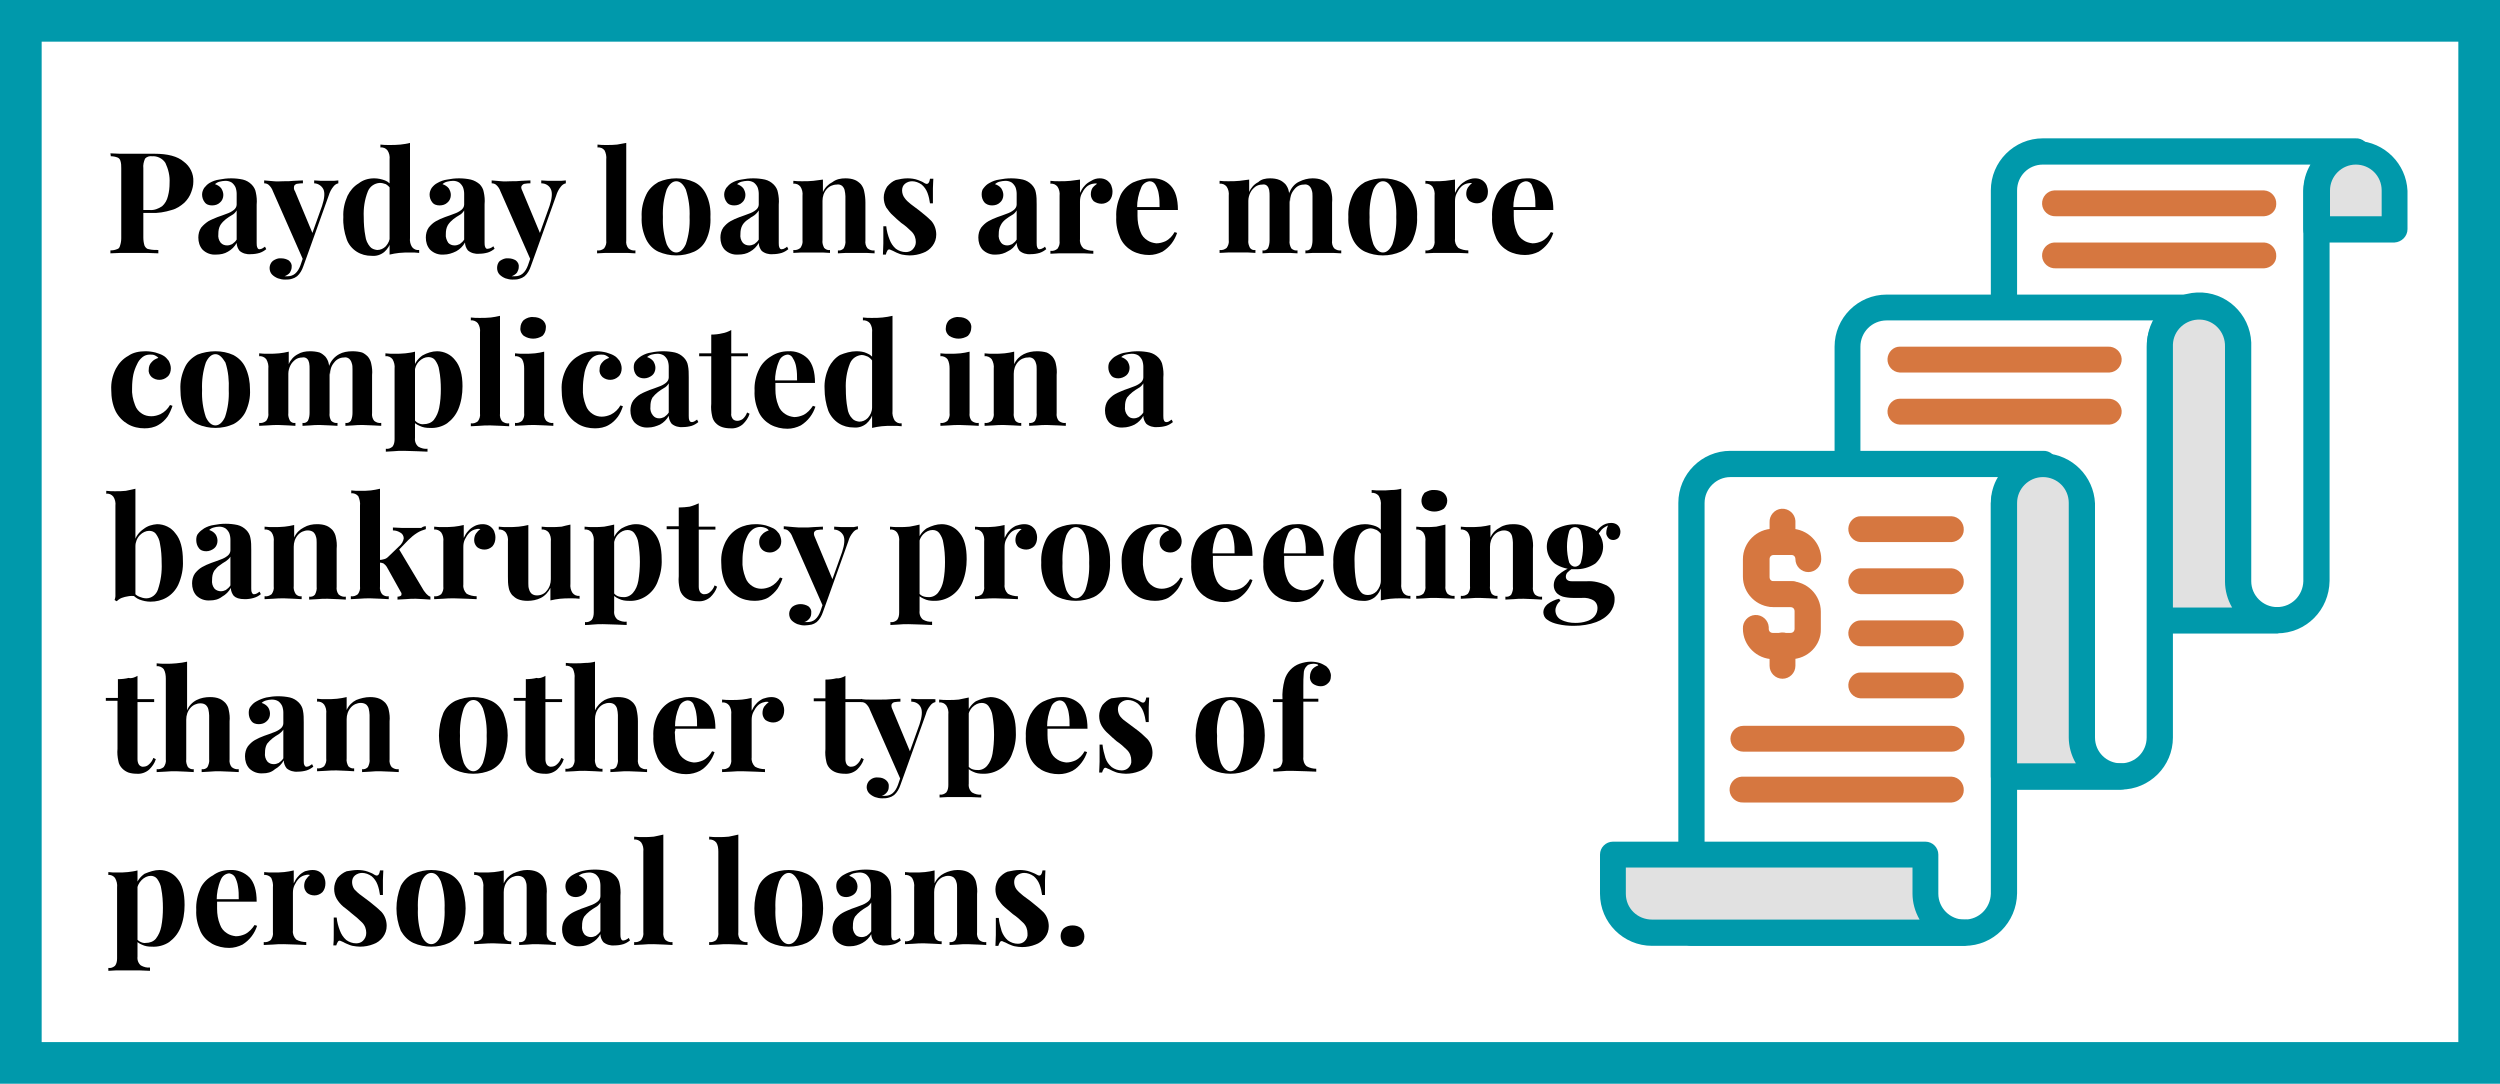 <?xml version="1.0" encoding="utf-8"?>
<!-- Generator: Adobe Illustrator 26.0.1, SVG Export Plug-In . SVG Version: 6.00 Build 0)  -->
<svg version="1.1" id="Layer_1" xmlns="http://www.w3.org/2000/svg" xmlns:xlink="http://www.w3.org/1999/xlink" x="0px" y="0px"
	 viewBox="0 0 600 260.1" style="enable-background:new 0 0 600 260.1;" xml:space="preserve">
<style type="text/css">
	.st0{fill:#0099AB;}
	.st1{fill:#FFFFFF;}
	.st2{fill:#D67740;}
	.st3{fill:#E1E1E1;}
</style>
<g id="Layer_2_00000108293067114225227930000011318732178461253008_">
	<g id="Layer_1-2">
		<rect class="st0" width="600" height="260.1"/>
		<rect x="10" y="10" class="st1" width="580" height="240.1"/>
		<path d="M26.5,36.8l2.3,0.1c1,0,1.9,0,2.9,0s2.1,0,3.2,0h2.2c3.1,0,5.5,0.6,7,1.9c1.5,1.1,2.4,2.9,2.3,4.8c0,0.9-0.2,1.7-0.5,2.5
			c-0.3,0.9-0.9,1.8-1.6,2.5c-0.9,0.8-1.9,1.5-3.1,1.8c-1.6,0.5-3.3,0.8-5,0.7h-3.4v-0.7h3.1c1.1,0.1,2.1-0.3,3-0.9
			c0.7-0.6,1.2-1.5,1.4-2.4c0.3-1.1,0.4-2.1,0.4-3.2c0.1-1.7-0.3-3.3-1-4.8c-0.7-1.1-2-1.7-3.2-1.6c-0.6-0.1-1.3,0.1-1.7,0.6
			c-0.3,0.7-0.5,1.5-0.4,2.3V57c0,0.7,0.1,1.4,0.3,2c0.2,0.4,0.6,0.8,1,0.8c0.8,0.2,1.5,0.2,2.3,0.2v0.8l-2.7-0.1
			c-1.1,0-2.3,0-3.5,0c-1,0-1.9,0-2.8,0l-2.5,0.1v-0.7c0.6,0,1.1-0.1,1.6-0.3c0.4-0.1,0.6-0.4,0.7-0.8c0.2-0.6,0.3-1.2,0.3-1.8V40.4
			c0-0.6,0-1.2-0.2-1.8c-0.1-0.4-0.4-0.7-0.7-0.8c-0.5-0.2-1.1-0.3-1.6-0.3L26.5,36.8z"/>
		<path d="M51.9,61.1c-1.2,0.1-2.4-0.3-3.3-1.2c-0.7-0.8-1-1.8-1-2.9c0-0.8,0.2-1.7,0.7-2.4c0.5-0.6,1.1-1.1,1.7-1.5
			c0.7-0.4,1.5-0.7,2.2-1c0.8-0.3,1.5-0.5,2.2-0.8c0.6-0.2,1.2-0.5,1.7-0.9c0.4-0.3,0.7-0.8,0.7-1.3v-2.6c0-0.5-0.1-1.1-0.3-1.6
			c-0.2-0.4-0.5-0.8-0.9-1.1c-0.5-0.3-1-0.4-1.5-0.4c-0.5,0-0.9,0.1-1.4,0.2c-0.4,0.1-0.8,0.3-1.1,0.6c0.6,0.2,1.1,0.5,1.5,1
			c0.3,0.5,0.5,1,0.5,1.6c0,0.7-0.3,1.4-0.8,1.8c-0.5,0.5-1.2,0.7-1.9,0.7c-0.7,0-1.4-0.2-1.8-0.8c-0.4-0.5-0.6-1.2-0.6-1.8
			c0-0.6,0.2-1.1,0.5-1.6c0.4-0.5,0.8-0.9,1.3-1.2c0.7-0.4,1.5-0.7,2.3-0.8c1-0.2,1.9-0.3,2.9-0.3c0.9,0,1.9,0.1,2.8,0.3
			c0.8,0.2,1.5,0.6,2.1,1.2c0.5,0.5,0.9,1.2,1,1.9c0.2,0.9,0.3,1.9,0.2,2.9v9.2c0,0.4,0,0.8,0.2,1.2c0.1,0.2,0.3,0.4,0.6,0.3
			c0.2,0,0.4-0.1,0.6-0.2c0.2-0.1,0.4-0.3,0.6-0.4l0.3,0.6c-0.5,0.4-1,0.7-1.6,0.9c-0.7,0.2-1.4,0.3-2.1,0.3c-1,0.1-2-0.2-2.7-0.8
			c-0.4-0.5-0.7-1.2-0.7-1.9c-0.5,0.9-1.2,1.6-2.1,2.1C53.9,60.9,52.9,61.1,51.9,61.1z M54.5,58.9c0.4,0,0.8-0.1,1.2-0.3
			c0.4-0.3,0.8-0.6,1.1-1.1v-7c-0.3,0.5-0.7,0.9-1.1,1.1c-0.5,0.3-1,0.6-1.5,1c-0.5,0.4-0.9,0.8-1.3,1.4c-0.4,0.7-0.5,1.4-0.5,2.2
			c-0.1,0.7,0.1,1.5,0.6,2.1C53.4,58.7,53.9,58.9,54.5,58.9z"/>
		<path d="M81.2,43.3V44c-0.5,0.1-0.9,0.4-1.2,0.8c-0.5,0.6-0.9,1.4-1.1,2.1l-4.8,13.4l-1.2,2.4l-7.4-16.8c-0.2-0.6-0.6-1.2-1.1-1.6
			c-0.3-0.2-0.6-0.3-1-0.3v-0.7c0.8,0.1,1.5,0.1,2.3,0.2s1.6,0,2.3,0c0.9,0,1.8,0,2.5-0.1l2.2-0.1V44c-0.4,0-0.8,0-1.3,0.1
			c-0.3,0-0.6,0.2-0.8,0.5c-0.1,0.5-0.1,0.9,0.2,1.3l4.3,10.3l-0.3,0.2l2.5-7c0.6-1.8,0.7-3.2,0.3-4c-0.4-0.8-1.3-1.4-2.2-1.4v-0.7
			l1.7,0.1h1.6h1.4L81.2,43.3z M74.1,60.3l-1.3,3.6c-0.3,0.9-0.8,1.8-1.5,2.4c-0.4,0.3-0.8,0.5-1.2,0.6c-0.6,0.2-1.1,0.2-1.7,0.2
			c-0.6,0-1.1-0.1-1.7-0.3c-0.5-0.2-1-0.5-1.4-0.9c-0.4-0.4-0.6-1-0.6-1.6c0-0.6,0.3-1.3,0.8-1.7c0.6-0.4,1.3-0.7,2-0.6
			c0.7,0,1.3,0.2,1.8,0.5c0.5,0.4,0.8,1,0.7,1.6c0,0.5-0.2,0.9-0.4,1.3c-0.3,0.4-0.8,0.7-1.3,0.9c0.1,0,0.3,0,0.4,0H69
			c0.7,0,1.3-0.2,1.8-0.6c0.6-0.5,1-1.2,1.3-2l1.2-3.5L74.1,60.3z"/>
		<path d="M89.8,42.8c0.9,0,1.8,0.2,2.6,0.5c0.8,0.3,1.4,0.9,1.8,1.7l-0.4,0.4c-0.3-0.5-0.7-0.9-1.2-1.2c-0.5-0.2-1-0.3-1.5-0.3
			c-1.2,0.1-2.3,0.8-2.8,2c-0.8,2-1.1,4.1-1,6.2c0,1.5,0.1,3.1,0.4,4.6c0.1,0.9,0.5,1.8,1.1,2.5c0.4,0.5,1,0.7,1.7,0.8
			c0.8,0,1.5-0.3,2.1-0.9c0.6-0.7,1-1.5,1-2.5l0.2,1.2c-0.2,1.1-0.8,2-1.6,2.7c-0.9,0.7-1.9,1-3,0.9c-1.3,0-2.5-0.3-3.6-1
			c-1.1-0.7-2-1.8-2.4-3c-0.6-1.7-0.9-3.5-0.8-5.3c-0.1-1.8,0.3-3.5,1-5.1c0.6-1.2,1.5-2.3,2.7-3C87.1,43.2,88.4,42.8,89.8,42.8z
			 M98.4,34.3v22.8c-0.1,0.8,0.1,1.6,0.5,2.2c0.4,0.5,1,0.8,1.7,0.7v0.7c-0.7-0.1-1.4-0.1-2.1-0.1c-0.9,0-1.8,0-2.7,0.1
			c-0.8,0.1-1.5,0.2-2.3,0.4V38.3c0.1-0.8-0.1-1.6-0.5-2.2c-0.4-0.5-1-0.8-1.7-0.7v-0.7c0.7,0.1,1.4,0.1,2.1,0.1
			c0.9,0,1.8,0,2.7-0.1C96.9,34.6,97.7,34.5,98.4,34.3z"/>
		<path d="M106.5,61.1c-1.2,0.1-2.4-0.3-3.3-1.2c-0.7-0.8-1-1.8-1-2.9c0-0.8,0.2-1.7,0.7-2.4c0.5-0.6,1-1.1,1.7-1.5
			c0.7-0.4,1.4-0.7,2.2-1c0.8-0.3,1.5-0.5,2.2-0.8c0.6-0.2,1.2-0.5,1.7-0.9c0.4-0.3,0.7-0.8,0.7-1.3v-2.6c0-0.5-0.1-1.1-0.3-1.6
			c-0.2-0.4-0.5-0.8-0.9-1.1c-0.5-0.3-1-0.4-1.5-0.4c-0.5,0-0.9,0.1-1.4,0.2c-0.4,0.1-0.8,0.3-1.1,0.6c0.6,0.2,1.1,0.5,1.5,1
			c0.3,0.5,0.5,1,0.5,1.6c0,0.7-0.3,1.4-0.8,1.8c-0.5,0.5-1.2,0.7-1.9,0.7c-0.7,0-1.4-0.2-1.8-0.8c-0.4-0.5-0.6-1.2-0.6-1.8
			c0-0.6,0.2-1.1,0.5-1.6c0.4-0.5,0.8-0.9,1.4-1.2c0.7-0.4,1.5-0.7,2.3-0.8c1-0.2,1.9-0.3,2.9-0.3c0.9,0,1.9,0.1,2.8,0.3
			c0.8,0.2,1.5,0.6,2.1,1.1c0.5,0.5,0.9,1.2,1,1.9c0.2,0.9,0.3,1.9,0.2,2.9v9.2c0,0.4,0,0.8,0.2,1.2c0.1,0.2,0.3,0.4,0.6,0.3
			c0.2,0,0.5-0.1,0.7-0.2c0.2-0.1,0.4-0.2,0.6-0.4l0.3,0.6c-0.5,0.4-1,0.7-1.6,0.9c-0.7,0.2-1.4,0.3-2.1,0.3c-1,0.1-2-0.2-2.7-0.8
			c-0.4-0.5-0.7-1.2-0.7-1.9c-0.5,0.9-1.2,1.6-2.1,2.1C108.5,60.8,107.5,61.1,106.5,61.1z M109.1,58.9c0.4,0,0.8-0.1,1.2-0.3
			c0.4-0.3,0.8-0.6,1.1-1.1v-7c-0.3,0.5-0.7,0.9-1.1,1.1c-0.5,0.3-1,0.6-1.5,1c-0.5,0.4-0.9,0.8-1.3,1.4c-0.4,0.7-0.5,1.4-0.5,2.2
			c-0.1,0.7,0.2,1.5,0.6,2.1C108,58.7,108.5,58.9,109.1,58.9z"/>
		<path d="M135.8,43.3V44c-0.5,0.1-0.9,0.4-1.2,0.8c-0.5,0.6-0.9,1.4-1.1,2.1l-4.8,13.4l-1.2,2.4l-7.4-16.8
			c-0.2-0.6-0.6-1.2-1.1-1.6c-0.3-0.2-0.6-0.3-1-0.3v-0.7c0.8,0.1,1.5,0.1,2.3,0.2s1.6,0,2.3,0c0.9,0,1.8,0,2.5-0.1l2.2-0.1V44
			c-0.4,0-0.9,0-1.3,0.1c-0.3,0-0.6,0.2-0.8,0.5c-0.2,0.3-0.1,0.7,0.2,1.3l4.3,10.3l-0.3,0.2l2.5-7c0.6-1.8,0.7-3.2,0.3-4
			c-0.4-0.9-1.3-1.4-2.3-1.4v-0.7l1.7,0.1h1.6h1.4L135.8,43.3z M128.7,60.3l-1.3,3.6c-0.3,0.9-0.8,1.8-1.5,2.4
			c-0.4,0.3-0.8,0.5-1.2,0.6c-0.6,0.2-1.1,0.2-1.7,0.2c-0.6,0-1.1-0.1-1.7-0.3c-0.5-0.2-1-0.5-1.4-0.9c-0.4-0.4-0.6-1-0.6-1.6
			c0-0.6,0.2-1.3,0.7-1.7c0.6-0.4,1.3-0.7,2-0.6c0.7,0,1.3,0.2,1.8,0.5c0.5,0.4,0.8,1,0.7,1.6c0,0.5-0.2,0.9-0.4,1.3
			c-0.3,0.4-0.8,0.7-1.3,0.9c0.1,0,0.3,0,0.4,0h0.4c0.7,0,1.3-0.2,1.8-0.6c0.6-0.5,1-1.2,1.3-2l1.2-3.5L128.7,60.3z"/>
		<path d="M150.3,34.3v23.4c-0.1,0.7,0.1,1.4,0.5,1.9c0.5,0.4,1.1,0.6,1.7,0.5v0.7l-1.9-0.1c-0.9,0-1.7,0-2.6,0s-1.8,0-2.7,0l-2,0.1
			v-0.7c0.6,0.1,1.2-0.1,1.7-0.5c0.4-0.6,0.6-1.2,0.5-1.9V38.3c0.1-0.8-0.1-1.6-0.4-2.2c-0.4-0.5-1-0.8-1.7-0.7v-0.7
			c0.7,0.1,1.4,0.1,2.1,0.1c0.9,0,1.8,0,2.6-0.1C148.8,34.6,149.6,34.4,150.3,34.3z"/>
		<path d="M162.3,42.8c1.5,0,3,0.3,4.3,0.9c1.3,0.6,2.3,1.7,2.9,3c0.8,1.7,1.1,3.5,1,5.4c0.1,1.8-0.2,3.7-1,5.4
			c-0.6,1.3-1.6,2.3-2.9,2.9c-1.4,0.6-2.8,0.9-4.3,0.9c-1.5,0-2.9-0.3-4.3-0.9c-1.3-0.6-2.3-1.7-2.9-2.9c-0.8-1.7-1.2-3.5-1.1-5.4
			c-0.1-1.9,0.3-3.7,1.1-5.4c0.6-1.3,1.7-2.3,2.9-3C159.4,43.1,160.8,42.8,162.3,42.8z M162.3,43.5c-0.9,0-1.7,0.7-2.3,2
			c-0.7,2.1-1,4.3-0.9,6.6c-0.1,2.2,0.2,4.4,0.9,6.5c0.6,1.3,1.4,2,2.3,2s1.7-0.7,2.3-2c0.7-2.1,1-4.3,0.9-6.5
			c0.1-2.2-0.2-4.4-0.9-6.6C164,44.2,163.2,43.5,162.3,43.5z"/>
		<path d="M177.2,61.1c-1.2,0.1-2.4-0.3-3.3-1.2c-0.7-0.8-1-1.8-1-2.9c0-0.8,0.2-1.7,0.7-2.4c0.5-0.6,1-1.1,1.7-1.5
			c0.7-0.4,1.4-0.7,2.2-1c0.8-0.3,1.5-0.5,2.2-0.8c0.6-0.2,1.2-0.5,1.7-0.9c0.4-0.3,0.7-0.8,0.7-1.3v-2.6c0-0.5-0.1-1.1-0.3-1.6
			c-0.2-0.4-0.5-0.8-0.9-1.1c-0.5-0.3-1-0.4-1.5-0.4c-0.5,0-0.9,0.1-1.4,0.2c-0.4,0.1-0.8,0.3-1.1,0.6c0.6,0.2,1.1,0.5,1.5,1
			c0.3,0.5,0.5,1,0.5,1.6c0,0.7-0.3,1.4-0.8,1.8c-0.5,0.5-1.2,0.7-1.9,0.7c-0.7,0-1.4-0.2-1.8-0.8c-0.4-0.5-0.6-1.2-0.6-1.8
			c0-0.6,0.2-1.1,0.5-1.6c0.4-0.5,0.8-0.9,1.3-1.2c0.7-0.4,1.5-0.7,2.3-0.8c1-0.2,1.9-0.3,2.9-0.3c0.9,0,1.9,0.1,2.8,0.3
			c0.8,0.2,1.5,0.6,2.1,1.2c0.5,0.5,0.9,1.2,1,1.9c0.2,0.9,0.3,1.9,0.2,2.9v9.2c0,0.4,0,0.8,0.2,1.2c0.1,0.2,0.3,0.4,0.6,0.3
			c0.2,0,0.5-0.1,0.6-0.2c0.2-0.1,0.4-0.2,0.6-0.4l0.3,0.6c-0.5,0.4-1,0.7-1.6,0.9c-0.7,0.2-1.4,0.3-2.1,0.3c-1,0.1-2-0.2-2.7-0.8
			c-0.4-0.5-0.7-1.2-0.7-1.9c-0.5,0.9-1.2,1.6-2.1,2.1C179.2,60.9,178.2,61.1,177.2,61.1z M179.8,58.9c0.4,0,0.8-0.1,1.2-0.3
			c0.4-0.3,0.8-0.6,1.1-1.1v-7c-0.3,0.5-0.7,0.9-1.1,1.2c-0.5,0.3-1,0.6-1.5,1c-0.5,0.3-1,0.8-1.3,1.3c-0.4,0.7-0.5,1.4-0.5,2.2
			c-0.1,0.7,0.1,1.5,0.6,2.1C178.7,58.7,179.2,58.9,179.8,58.9z"/>
		<path d="M202.9,42.8c0.8,0,1.6,0.1,2.3,0.4c0.5,0.2,1,0.6,1.4,1c0.4,0.5,0.7,1.1,0.8,1.7c0.2,0.9,0.3,1.8,0.3,2.7v9.1
			c-0.1,0.7,0.1,1.4,0.5,1.9c0.5,0.4,1.1,0.6,1.7,0.5v0.7l-1.9-0.1c-0.9,0-1.7,0-2.5,0s-1.7,0-2.5,0l-1.9,0.1v-0.7
			c0.5,0.1,1-0.1,1.4-0.5c0.3-0.6,0.5-1.3,0.4-1.9V47.1c0-0.5-0.1-1-0.2-1.5c-0.1-0.4-0.3-0.7-0.6-1c-0.4-0.3-0.9-0.4-1.3-0.3
			c-0.9,0-1.8,0.4-2.4,1.1c-0.7,0.8-1,1.8-1,2.8v9.4c-0.1,0.7,0.1,1.3,0.4,1.9c0.4,0.4,0.9,0.6,1.4,0.5v0.7l-1.8-0.1
			c-0.8,0-1.6,0-2.4,0s-1.7,0-2.6,0l-2,0.1v-0.7c0.6,0.1,1.2-0.1,1.7-0.5c0.4-0.6,0.6-1.2,0.5-1.9V47c0.1-0.8-0.1-1.6-0.5-2.2
			c-0.4-0.5-1-0.8-1.7-0.7v-0.7c0.7,0.1,1.4,0.1,2.1,0.1c1,0,1.8,0,2.7-0.1c0.8-0.1,1.5-0.2,2.3-0.3v3c0.5-1.1,1.3-1.9,2.3-2.4
			C200.7,43,201.8,42.8,202.9,42.8z"/>
		<path d="M217.8,42.8c0.8,0,1.7,0.1,2.5,0.4c0.5,0.2,1.1,0.4,1.5,0.7c0.8,0.5,1.2,0.2,1.4-1h0.8c0,0.6-0.1,1.4-0.1,2.3s0,2.1,0,3.6
			h-0.7c-0.1-0.8-0.3-1.7-0.6-2.5c-0.3-0.8-0.8-1.5-1.4-2c-0.7-0.5-1.5-0.8-2.3-0.8c-0.6,0-1.2,0.2-1.7,0.6c-0.5,0.4-0.7,1-0.7,1.6
			c0,0.6,0.2,1.3,0.6,1.8c0.4,0.6,0.9,1,1.5,1.5l2,1.5c1,0.8,2,1.6,2.9,2.5c0.8,0.9,1.2,2.1,1.2,3.3c0,1-0.3,1.9-0.9,2.7
			c-0.6,0.8-1.4,1.4-2.3,1.7c-1,0.4-2.1,0.6-3.2,0.6c-0.6,0-1.2-0.1-1.8-0.2c-0.5-0.1-0.9-0.3-1.4-0.5l-0.8-0.4l-0.7-0.3
			c-0.2-0.1-0.5,0-0.6,0.2c-0.2,0.3-0.3,0.6-0.4,1h-0.7c0-0.7,0.1-1.6,0.1-2.7s0-2.4,0-4.1h0.7c0.1,1.1,0.4,2.2,0.8,3.2
			c0.3,0.8,0.8,1.6,1.5,2.2c0.7,0.5,1.5,0.8,2.4,0.8c0.6,0,1.2-0.2,1.6-0.6c0.5-0.5,0.8-1.1,0.8-1.8c0-0.9-0.3-1.8-1-2.5
			c-0.8-0.8-1.6-1.5-2.5-2.1c-0.7-0.6-1.4-1.2-2-1.8c-0.6-0.5-1.1-1.2-1.6-1.9c-0.4-0.7-0.6-1.6-0.6-2.4c0-0.9,0.3-1.8,0.8-2.6
			c0.6-0.7,1.3-1.3,2.1-1.6C215.9,43,216.8,42.8,217.8,42.8z"/>
		<path d="M239.1,61.1c-1.2,0.1-2.4-0.3-3.3-1.2c-0.7-0.8-1-1.8-1-2.9c0-0.8,0.2-1.7,0.7-2.4c0.5-0.6,1-1.1,1.7-1.5
			c0.7-0.4,1.4-0.7,2.2-1c0.8-0.3,1.5-0.5,2.2-0.8c0.6-0.2,1.2-0.5,1.7-0.9c0.4-0.3,0.7-0.8,0.7-1.3v-2.6c0-0.5-0.1-1.1-0.3-1.6
			c-0.2-0.4-0.5-0.8-0.9-1.1c-0.5-0.3-1-0.4-1.5-0.4c-0.5,0-0.9,0.1-1.4,0.2c-0.4,0.1-0.8,0.3-1.1,0.6c0.6,0.2,1.1,0.5,1.5,1
			c0.3,0.5,0.5,1,0.5,1.6c0,0.7-0.3,1.4-0.8,1.8c-0.5,0.5-1.2,0.7-1.9,0.7c-0.7,0-1.4-0.2-1.9-0.8c-0.4-0.5-0.6-1.2-0.6-1.8
			c0-0.6,0.1-1.2,0.5-1.6c0.4-0.5,0.8-0.9,1.4-1.2c0.7-0.4,1.5-0.7,2.3-0.8c1-0.2,1.9-0.3,2.9-0.3c0.9,0,1.9,0.1,2.8,0.3
			c0.8,0.2,1.5,0.6,2.1,1.2c0.5,0.5,0.9,1.2,1,1.9c0.2,0.9,0.2,1.9,0.2,2.9v9.2c0,0.4,0,0.8,0.2,1.2c0.1,0.2,0.3,0.4,0.6,0.3
			c0.2,0,0.4-0.1,0.6-0.2c0.2-0.1,0.4-0.2,0.6-0.4l0.3,0.6c-0.5,0.4-1,0.7-1.6,0.9c-0.7,0.2-1.4,0.3-2.1,0.3c-1,0.1-2-0.2-2.7-0.8
			c-0.4-0.5-0.7-1.2-0.7-1.9c-0.5,0.9-1.2,1.6-2.1,2C241.1,60.8,240.1,61.1,239.1,61.1z M241.7,58.9c0.4,0,0.8-0.1,1.2-0.3
			c0.4-0.3,0.8-0.6,1.1-1.1v-7c-0.3,0.5-0.7,0.9-1.1,1.1c-0.5,0.3-1,0.6-1.5,1c-0.5,0.4-0.9,0.8-1.2,1.4c-0.4,0.7-0.5,1.4-0.5,2.2
			c-0.1,0.7,0.1,1.5,0.6,2.1C240.6,58.7,241.2,58.9,241.7,58.9z"/>
		<path d="M263.9,42.8c0.6,0,1.2,0.1,1.8,0.5c0.4,0.3,0.8,0.7,1,1.2c0.2,0.5,0.3,1,0.3,1.5c0,0.8-0.2,1.5-0.7,2.1
			c-0.5,0.5-1.2,0.8-1.9,0.8c-0.7,0-1.3-0.2-1.9-0.6c-0.4-0.4-0.7-1-0.7-1.6c0-0.6,0.1-1.1,0.4-1.6c0.3-0.4,0.7-0.7,1.1-1
			c-0.3-0.1-0.6-0.1-1,0c-0.6,0.1-1.2,0.4-1.6,0.8c-0.5,0.5-0.8,1-1.1,1.6c-0.3,0.6-0.4,1.2-0.4,1.9v9c-0.1,0.8,0.2,1.6,0.8,2.2
			c0.7,0.4,1.6,0.6,2.4,0.6v0.7l-2.3-0.1c-1,0-2,0-3.1,0c-0.9,0-1.8,0-2.8,0l-2.1,0.1v-0.7c0.6,0.1,1.2-0.1,1.7-0.5
			c0.4-0.6,0.6-1.2,0.5-1.9V47c0.1-0.8-0.1-1.6-0.5-2.2c-0.4-0.5-1-0.8-1.7-0.7v-0.7c0.7,0.1,1.4,0.1,2.1,0.1c1,0,1.8,0,2.7-0.1
			c0.8-0.1,1.5-0.2,2.3-0.3v3.2c0.3-0.6,0.6-1.2,1.1-1.7c0.4-0.5,1-0.9,1.6-1.2C262.5,43,263.2,42.8,263.9,42.8z"/>
		<path d="M276.3,42.8c1.8-0.1,3.5,0.5,4.7,1.8c1.1,1.2,1.7,3.1,1.7,5.8h-11.2l-0.1-0.7h6.9c0-1,0-2-0.2-3.1
			c-0.1-0.8-0.4-1.6-0.8-2.3c-0.3-0.5-0.8-0.8-1.4-0.8c-0.9,0.1-1.7,0.7-2,1.5c-0.7,1.6-1,3.2-1,4.9l0.1,0.2c0,0.3,0,0.5,0,0.8
			s0,0.6,0,0.9c0,1.3,0.2,2.6,0.7,3.8c0.3,0.9,0.9,1.6,1.7,2.1c0.6,0.4,1.3,0.6,2.1,0.7c0.8,0,1.5-0.2,2.2-0.5
			c1-0.5,1.7-1.3,2.2-2.2l0.6,0.2c-0.3,0.9-0.7,1.7-1.3,2.5c-0.6,0.8-1.4,1.5-2.2,2c-1,0.5-2.1,0.8-3.2,0.8c-1.4,0-2.8-0.3-4.1-1
			c-1.2-0.7-2.2-1.7-2.8-3c-0.7-1.6-1.1-3.3-1-5.1c-0.1-1.8,0.3-3.6,1-5.2c0.6-1.3,1.7-2.4,3-3.1C273.3,43.2,274.8,42.8,276.3,42.8z
			"/>
		<path d="M304.8,42.8c0.8,0,1.6,0.1,2.3,0.4c0.5,0.2,1,0.6,1.4,1c0.4,0.5,0.7,1.1,0.8,1.7c0.2,0.9,0.3,1.8,0.2,2.7v9.1
			c-0.1,0.7,0.1,1.3,0.4,1.9c0.4,0.4,1,0.6,1.5,0.5v0.7l-1.8-0.1c-0.8,0-1.6,0-2.4,0s-1.6,0-2.4,0l-1.8,0.1v-0.7
			c0.5,0.1,1-0.1,1.3-0.5c0.3-0.6,0.4-1.3,0.4-1.9V47.1c0-0.5,0-1-0.1-1.5c-0.1-0.4-0.2-0.7-0.5-1c-0.3-0.3-0.7-0.4-1.2-0.3
			c-0.6,0-1.2,0.2-1.6,0.5c-0.5,0.4-0.9,0.8-1.2,1.4c-0.3,0.6-0.5,1.3-0.5,2v9.4c-0.1,0.7,0.1,1.3,0.4,1.9c0.3,0.4,0.8,0.6,1.3,0.5
			v0.7l-1.7-0.1c-0.8,0-1.5,0-2.3,0s-1.7,0-2.6,0l-2,0.1v-0.7c0.6,0.1,1.2-0.1,1.7-0.5c0.4-0.6,0.6-1.2,0.5-1.9V47
			c0.1-0.8-0.1-1.6-0.5-2.2c-0.4-0.5-1-0.8-1.7-0.7v-0.7c0.7,0.1,1.4,0.1,2.1,0.1c1,0,1.8,0,2.7-0.1c0.8-0.1,1.5-0.2,2.3-0.3v3
			c0.4-1,1.2-1.9,2.2-2.4C302.7,43,303.8,42.8,304.8,42.8z M315,42.8c0.8,0,1.6,0.1,2.3,0.4c0.5,0.2,1,0.6,1.4,1
			c0.4,0.5,0.7,1.1,0.8,1.7c0.2,0.9,0.3,1.8,0.2,2.7v9.1c-0.1,0.7,0.1,1.4,0.5,1.9c0.5,0.4,1.1,0.6,1.7,0.5v0.7l-1.9-0.1
			c-0.9,0-1.7,0-2.5,0s-1.6,0-2.4,0l-1.8,0.1v-0.7c0.5,0.1,1-0.1,1.3-0.5c0.3-0.6,0.4-1.3,0.4-1.9V47.1c0-0.5,0-1-0.2-1.5
			c-0.1-0.4-0.3-0.7-0.6-1c-0.4-0.3-0.8-0.4-1.3-0.3c-0.9,0-1.7,0.4-2.3,1.2c-0.7,0.8-1,1.8-1,2.9l-0.2-2.1c0.5-1.2,1.3-2.2,2.4-2.7
			C312.8,43.1,313.9,42.8,315,42.8L315,42.8z"/>
		<path d="M331.9,42.8c1.5,0,3,0.3,4.3,0.9c1.3,0.6,2.3,1.7,2.9,3c0.8,1.7,1.1,3.5,1,5.4c0.1,1.8-0.3,3.7-1,5.4
			c-0.6,1.3-1.6,2.3-2.9,2.9c-2.7,1.2-5.9,1.2-8.6,0c-1.3-0.6-2.3-1.7-2.9-2.9c-0.8-1.7-1.2-3.5-1.1-5.4c-0.1-1.9,0.3-3.7,1.1-5.4
			c0.6-1.3,1.7-2.3,2.9-3C329,43.1,330.4,42.8,331.9,42.8z M331.9,43.5c-0.9,0-1.7,0.7-2.3,2c-0.7,2.1-1,4.3-0.9,6.6
			c-0.1,2.2,0.2,4.4,0.9,6.5c0.6,1.3,1.4,2,2.3,2s1.7-0.7,2.3-2c0.7-2.1,1-4.3,0.9-6.5c0.1-2.2-0.2-4.5-0.9-6.6
			C333.6,44.2,332.9,43.5,331.9,43.5z"/>
		<path d="M354,42.8c0.6,0,1.2,0.1,1.8,0.5c0.4,0.3,0.8,0.7,1,1.2c0.2,0.5,0.3,1,0.3,1.5c0,0.8-0.2,1.5-0.7,2
			c-0.5,0.5-1.2,0.8-1.9,0.8c-0.7,0-1.3-0.2-1.9-0.6c-0.4-0.4-0.7-1-0.7-1.6c0-0.6,0.1-1.1,0.4-1.6c0.3-0.4,0.6-0.8,1-1
			c-0.3-0.1-0.6-0.1-1,0c-0.6,0.1-1.2,0.4-1.6,0.8c-0.5,0.5-0.8,1-1.1,1.6c-0.3,0.6-0.4,1.2-0.4,1.9v9c-0.1,0.8,0.2,1.6,0.8,2.2
			c0.7,0.4,1.6,0.6,2.4,0.6v0.7l-2.3-0.1c-1,0-2,0-3.1,0c-0.9,0-1.8,0-2.8,0l-2.1,0.1v-0.7c0.6,0.1,1.2-0.1,1.7-0.5
			c0.4-0.6,0.6-1.2,0.5-1.9V47c0.1-0.8-0.1-1.6-0.5-2.2c-0.4-0.5-1.1-0.8-1.7-0.7v-0.7c0.7,0.1,1.4,0.1,2.1,0.1c1,0,1.8,0,2.7-0.1
			c0.8-0.1,1.5-0.2,2.3-0.3v3.2c0.3-0.6,0.6-1.2,1.1-1.7c0.4-0.5,1-0.9,1.5-1.2C352.6,43,353.3,42.8,354,42.8z"/>
		<path d="M366.4,42.8c1.7-0.1,3.4,0.5,4.7,1.8c1.1,1.2,1.7,3.1,1.7,5.8h-11.2l-0.1-0.7h7c0-1,0-2-0.2-3.1c-0.1-0.8-0.4-1.6-0.7-2.3
			c-0.3-0.5-0.8-0.8-1.4-0.8c-0.9,0.1-1.7,0.7-2,1.5c-0.7,1.6-1,3.2-1,4.9l0.1,0.2c0,0.3,0,0.5,0,0.8s0,0.6,0,0.9
			c0,1.3,0.2,2.6,0.7,3.8c0.3,0.9,0.9,1.6,1.7,2.1c0.6,0.4,1.3,0.6,2.1,0.7c0.8,0,1.5-0.2,2.2-0.5c1-0.5,1.7-1.3,2.2-2.2l0.6,0.2
			c-0.3,0.9-0.7,1.7-1.3,2.5c-0.6,0.8-1.4,1.5-2.2,2c-1,0.5-2.1,0.8-3.3,0.8c-1.4,0-2.8-0.3-4.1-1c-1.2-0.7-2.2-1.7-2.8-3
			c-0.7-1.6-1.1-3.3-1-5.1c-0.1-1.8,0.3-3.6,1-5.2c0.6-1.3,1.7-2.4,3-3.1C363.4,43.2,364.9,42.8,366.4,42.8z"/>
		<path d="M34.9,84.3c0.8,0,1.6,0.1,2.4,0.3c0.6,0.2,1.3,0.4,1.8,0.7c0.6,0.3,1,0.8,1.4,1.3c0.3,0.6,0.5,1.2,0.5,1.8
			c0,0.7-0.2,1.5-0.8,2c-1.1,1-2.7,1-3.8,0.1c-0.5-0.5-0.8-1.1-0.7-1.8c0-0.7,0.2-1.3,0.7-1.8c0.4-0.5,1-0.8,1.6-1
			c-0.2-0.3-0.5-0.4-0.8-0.6c-0.4-0.2-0.8-0.2-1.2-0.2c-0.7,0-1.3,0.2-1.8,0.6c-0.6,0.5-1,1-1.3,1.7c-0.4,0.8-0.7,1.6-0.9,2.5
			c-0.2,1-0.3,2.1-0.3,3.2c-0.1,1.4,0.2,2.8,0.7,4.1c0.3,0.9,0.9,1.6,1.7,2.1c0.6,0.4,1.4,0.6,2.2,0.6c0.8,0,1.5-0.2,2.2-0.5
			c1-0.5,1.8-1.3,2.3-2.2l0.6,0.2c-0.3,0.9-0.7,1.8-1.2,2.6c-0.6,0.8-1.3,1.5-2.2,2c-1,0.6-2.2,0.8-3.3,0.8c-1.4,0-2.8-0.3-4-1
			c-1.2-0.7-2.2-1.7-2.9-3c-0.8-1.6-1.1-3.4-1.1-5.2c-0.1-1.8,0.3-3.5,1.1-5.1c0.7-1.3,1.7-2.4,3-3.1C31.9,84.6,33.4,84.3,34.9,84.3
			z"/>
		<path d="M51.7,84.3c1.5,0,3,0.3,4.3,0.9c1.3,0.7,2.3,1.7,2.9,3c0.8,1.7,1.1,3.5,1.1,5.3c0.1,1.9-0.3,3.7-1.1,5.4
			c-0.6,1.2-1.7,2.3-2.9,2.9c-2.7,1.2-5.9,1.2-8.6,0c-1.3-0.6-2.3-1.6-3-2.9c-0.8-1.7-1.1-3.5-1.1-5.4c-0.1-1.9,0.3-3.7,1.1-5.4
			c0.6-1.3,1.7-2.3,3-3C48.7,84.6,50.2,84.3,51.7,84.3z M51.7,85c-0.9,0-1.7,0.7-2.3,2c-0.7,2.1-1,4.3-0.9,6.6
			c-0.1,2.2,0.2,4.4,0.9,6.5c0.6,1.3,1.4,2,2.3,2s1.7-0.7,2.3-2c0.7-2.1,1-4.3,0.9-6.5c0.1-2.2-0.1-4.5-0.8-6.6
			C53.3,85.7,52.6,85,51.7,85L51.7,85z"/>
		<path d="M74.4,84.3c0.8,0,1.6,0.1,2.3,0.3c0.5,0.2,1,0.6,1.4,1c0.4,0.5,0.7,1.1,0.8,1.7c0.2,0.9,0.3,1.8,0.2,2.7v9.1
			c-0.1,0.7,0.1,1.4,0.4,1.9c0.4,0.4,1,0.6,1.5,0.5v0.7l-1.8-0.1c-0.8,0-1.6-0.1-2.4-0.1s-1.6,0-2.4,0.1l-1.8,0.1v-0.7
			c0.5,0.1,1-0.1,1.3-0.5c0.3-0.6,0.4-1.3,0.4-1.9V88.6c0-0.5,0-1-0.1-1.5c-0.1-0.4-0.2-0.7-0.5-1c-0.3-0.3-0.8-0.4-1.2-0.3
			c-0.6,0-1.2,0.2-1.6,0.5c-0.5,0.4-0.9,0.8-1.2,1.4c-0.3,0.6-0.5,1.3-0.5,2v9.4c-0.1,0.7,0.1,1.3,0.4,1.9c0.3,0.4,0.8,0.6,1.3,0.5
			v0.7l-1.7-0.1c-0.8,0-1.5-0.1-2.3-0.1s-1.7,0-2.7,0.1l-2,0.1v-0.7c0.6,0.1,1.2-0.1,1.7-0.5c0.4-0.6,0.6-1.2,0.5-1.9V88.5
			c0.1-0.8-0.1-1.6-0.5-2.3c-0.4-0.5-1.1-0.8-1.7-0.7v-0.7c0.7,0.1,1.4,0.1,2.1,0.1c1,0,1.8,0,2.7-0.1c0.8-0.1,1.5-0.2,2.3-0.4v3
			c0.4-1,1.2-1.9,2.2-2.4C72.3,84.5,73.3,84.3,74.4,84.3z M84.6,84.3c0.8,0,1.6,0.1,2.3,0.3c0.5,0.2,1,0.6,1.4,1
			c0.4,0.5,0.7,1.1,0.8,1.7c0.2,0.9,0.3,1.8,0.2,2.7v9.1c-0.1,0.7,0.1,1.4,0.5,1.9c0.5,0.4,1.1,0.6,1.7,0.5v0.7l-1.9-0.1
			c-0.9,0-1.7-0.1-2.5-0.1s-1.6,0-2.4,0.1l-1.8,0.1v-0.7c0.5,0.1,1-0.1,1.3-0.5c0.3-0.6,0.4-1.3,0.4-1.9V88.6c0-0.5,0-1-0.2-1.5
			c-0.1-0.4-0.3-0.7-0.6-1c-0.4-0.3-0.8-0.4-1.3-0.3c-0.9,0-1.8,0.5-2.3,1.2c-0.7,0.8-1,1.8-1,2.9l-0.2-2.1c0.4-1.2,1.3-2.2,2.4-2.8
			C82.3,84.5,83.4,84.3,84.6,84.3z"/>
		<path d="M99.6,84.4v20.7c-0.1,0.8,0.2,1.6,0.8,2.1c0.7,0.4,1.5,0.6,2.2,0.5v0.7l-2.4-0.1c-1,0-2.1-0.1-3.3-0.1
			c-0.8,0-1.7,0-2.5,0.1l-1.8,0.1v-0.7c0.6,0.1,1.1-0.1,1.6-0.5c0.4-0.5,0.5-1.2,0.5-1.8V88.5c0.1-0.8-0.1-1.6-0.5-2.3
			c-0.4-0.5-1-0.8-1.7-0.7v-0.7c0.7,0.1,1.4,0.1,2.1,0.1c0.9,0,1.8,0,2.7-0.1C98.1,84.7,98.9,84.6,99.6,84.4z M104.9,84.3
			c1.7,0,3.3,0.8,4.3,2.1c1.2,1.4,1.8,3.5,1.8,6.3c0,1.9-0.3,3.8-1,5.5c-0.6,1.4-1.5,2.5-2.7,3.4c-1.2,0.8-2.7,1.2-4.2,1.1
			c-0.8,0-1.6-0.1-2.4-0.5c-0.7-0.3-1.3-0.7-1.7-1.3l0.3-0.4c0.2,0.4,0.6,0.8,1,1c0.4,0.2,0.9,0.4,1.4,0.3c0.9,0,1.8-0.3,2.4-1
			c0.7-0.9,1.1-1.9,1.3-2.9c0.3-1.5,0.4-3,0.4-4.5c0-1.5-0.1-3.1-0.4-4.6c-0.1-0.9-0.5-1.7-1-2.4c-0.4-0.5-1-0.7-1.6-0.7
			c-0.8,0-1.6,0.4-2.2,1c-0.7,0.7-1.1,1.7-1.1,2.7l-0.2-1.2c0.3-1.2,1.1-2.2,2.1-2.9C102.5,84.7,103.7,84.3,104.9,84.3z"/>
		<path d="M120,75.8v23.4c-0.1,0.7,0.1,1.4,0.5,1.9c0.5,0.4,1.1,0.6,1.7,0.5v0.7l-1.9-0.1c-0.9,0-1.7-0.1-2.6-0.1
			c-0.9,0-1.8,0-2.7,0.1l-2,0.1v-0.7c0.6,0.1,1.2-0.1,1.7-0.5c0.4-0.6,0.6-1.2,0.5-1.9V79.8c0.1-0.8-0.1-1.6-0.5-2.2
			c-0.4-0.5-1.1-0.8-1.7-0.7v-0.7c0.7,0.1,1.4,0.1,2.1,0.1c0.9,0,1.8,0,2.7-0.1C118.5,76.1,119.2,76,120,75.8z"/>
		<path d="M130.6,84.4v14.7c-0.1,0.7,0.1,1.4,0.5,1.9c0.5,0.4,1.1,0.6,1.7,0.5v0.7l-1.9-0.1c-0.9,0-1.7-0.1-2.6-0.1s-1.8,0-2.7,0.1
			l-2,0.1v-0.7c0.6,0.1,1.2-0.1,1.7-0.5c0.4-0.6,0.6-1.2,0.5-1.9V88.5c0-0.8-0.1-1.6-0.5-2.3c-0.4-0.5-1.1-0.8-1.7-0.7v-0.7
			c0.7,0.1,1.4,0.1,2.1,0.1c1,0,1.8,0,2.7-0.1C129.1,84.7,129.9,84.6,130.6,84.4z M128,76.1c0.8,0,1.6,0.2,2.2,0.7
			c0.6,0.5,0.9,1.2,0.8,1.9c0,0.7-0.3,1.4-0.8,1.9c-1.4,0.9-3.1,0.9-4.5,0c-0.6-0.5-0.9-1.2-0.8-1.9c0-0.7,0.3-1.4,0.8-1.9
			C126.4,76.3,127.2,76,128,76.1z"/>
		<path d="M143.1,84.3c0.8,0,1.6,0.1,2.4,0.3c0.6,0.2,1.3,0.4,1.8,0.7c0.6,0.3,1,0.8,1.4,1.3c0.3,0.6,0.5,1.2,0.5,1.8
			c0,0.7-0.2,1.5-0.8,2c-1.1,1-2.7,1-3.8,0.1c-0.5-0.5-0.8-1.1-0.7-1.8c0-0.7,0.2-1.3,0.7-1.8c0.4-0.5,1-0.8,1.6-1
			c-0.2-0.3-0.5-0.4-0.8-0.6c-0.4-0.2-0.8-0.2-1.2-0.2c-0.7,0-1.3,0.2-1.9,0.6c-0.6,0.5-1,1-1.3,1.7c-0.4,0.8-0.7,1.7-0.8,2.6
			c-0.2,1-0.3,2.1-0.3,3.2c-0.1,1.4,0.2,2.8,0.7,4.1c0.3,0.9,0.9,1.6,1.7,2.1c0.6,0.4,1.4,0.6,2.1,0.6c0.8,0,1.5-0.2,2.2-0.5
			c1-0.5,1.8-1.3,2.3-2.2l0.6,0.2c-0.3,0.9-0.7,1.8-1.2,2.5c-0.6,0.8-1.3,1.5-2.2,2c-1,0.6-2.2,0.8-3.3,0.8c-1.4,0-2.8-0.3-4-1
			c-1.2-0.7-2.2-1.7-2.9-3c-0.8-1.6-1.1-3.4-1.1-5.2c-0.1-1.8,0.3-3.5,1.1-5.1c0.7-1.3,1.7-2.4,3-3.1
			C140.1,84.6,141.6,84.3,143.1,84.3z"/>
		<path d="M155.6,102.6c-1.2,0.1-2.4-0.3-3.3-1.2c-0.7-0.8-1-1.8-1-2.9c0-0.8,0.2-1.7,0.7-2.4c0.5-0.6,1-1.1,1.7-1.5
			c0.7-0.4,1.5-0.7,2.2-1c0.8-0.3,1.5-0.5,2.2-0.8c0.6-0.2,1.2-0.5,1.7-0.9c0.4-0.3,0.7-0.8,0.7-1.3V88c0-0.5-0.1-1.1-0.3-1.6
			c-0.2-0.4-0.5-0.8-0.9-1.1c-0.5-0.3-1-0.4-1.5-0.4c-0.5,0-0.9,0.1-1.4,0.2c-0.4,0.1-0.8,0.3-1.1,0.6c0.6,0.2,1.1,0.5,1.5,1
			c0.3,0.5,0.5,1,0.5,1.6c0,0.7-0.3,1.4-0.8,1.8c-0.5,0.4-1.2,0.7-1.9,0.7c-0.7,0-1.4-0.2-1.9-0.8c-0.4-0.5-0.6-1.2-0.6-1.8
			c0-0.6,0.1-1.2,0.5-1.6c0.4-0.5,0.9-0.9,1.4-1.2c0.7-0.4,1.5-0.7,2.3-0.8c0.9-0.2,1.9-0.3,2.9-0.3c0.9,0,1.9,0.1,2.8,0.3
			c0.8,0.2,1.5,0.6,2.1,1.2c0.5,0.5,0.9,1.2,1,1.9c0.2,0.9,0.2,1.9,0.2,2.9v9.2c0,0.4,0,0.8,0.2,1.2c0.1,0.2,0.3,0.3,0.6,0.3
			c0.2,0,0.4-0.1,0.6-0.2c0.2-0.1,0.4-0.3,0.6-0.4l0.3,0.6c-0.5,0.4-1,0.7-1.6,0.9c-0.7,0.2-1.4,0.3-2.1,0.3c-1,0.1-2-0.2-2.7-0.8
			c-0.4-0.5-0.7-1.2-0.7-1.9c-0.5,0.9-1.2,1.6-2.1,2.1C157.5,102.3,156.6,102.6,155.6,102.6z M158.2,100.4c0.4,0,0.8-0.1,1.2-0.3
			c0.4-0.3,0.8-0.6,1.1-1.1v-7c-0.3,0.5-0.7,0.9-1.1,1.1c-0.5,0.3-1,0.6-1.5,1c-0.5,0.4-0.9,0.8-1.3,1.3c-0.4,0.7-0.5,1.4-0.5,2.2
			c-0.1,0.7,0.1,1.5,0.6,2.1C157.1,100.2,157.6,100.4,158.2,100.4z"/>
		<path d="M175.5,79.2v5.6h4v0.7h-4v13.7c-0.1,0.5,0.1,1,0.4,1.4c0.3,0.3,0.7,0.4,1.1,0.4c0.4,0,0.9-0.2,1.2-0.4
			c0.5-0.4,0.9-1,1.1-1.6l0.6,0.3c-0.3,1-0.9,1.8-1.6,2.5c-0.8,0.7-1.9,1.1-3,1c-0.7,0-1.4-0.1-2-0.3c-1.2-0.4-2.2-1.4-2.4-2.7
			c-0.2-0.9-0.3-1.9-0.2-2.9V85.5h-2.9v-0.7h2.9v-4.5c0.9,0,1.8-0.1,2.6-0.3C174,79.9,174.8,79.6,175.5,79.2z"/>
		<path d="M189.2,84.3c1.7-0.1,3.4,0.5,4.7,1.8c1.1,1.2,1.7,3.1,1.7,5.8h-11.1l-0.1-0.6h6.9c0-1,0-2.1-0.2-3.1
			c-0.1-0.8-0.4-1.6-0.8-2.2c-0.2-0.5-0.7-0.9-1.3-0.9c-0.9,0.1-1.7,0.7-2,1.5c-0.7,1.6-1,3.3-1,5l0.1,0.2c0,0.3,0,0.6,0,0.8
			s0,0.6,0,0.9c0,1.3,0.2,2.6,0.7,3.8c0.3,0.9,0.9,1.6,1.7,2.1c0.6,0.4,1.3,0.6,2.1,0.7c0.8,0,1.5-0.2,2.2-0.5
			c1-0.5,1.7-1.3,2.3-2.2l0.6,0.2c-0.3,0.9-0.7,1.7-1.3,2.5c-0.6,0.8-1.4,1.5-2.2,2c-1,0.5-2.1,0.8-3.2,0.8c-1.4,0-2.8-0.3-4.1-1
			c-1.2-0.7-2.2-1.7-2.8-3c-0.7-1.6-1.1-3.3-1-5.1c-0.1-1.8,0.3-3.6,1.1-5.2c0.6-1.3,1.7-2.4,2.9-3.1
			C186.3,84.7,187.7,84.3,189.2,84.3z"/>
		<path d="M205.5,84.3c0.9,0,1.8,0.1,2.6,0.5c0.8,0.3,1.4,0.9,1.8,1.6l-0.4,0.4c-0.3-0.5-0.7-0.9-1.2-1.2c-0.5-0.2-1-0.4-1.5-0.4
			c-1.2,0.1-2.3,0.8-2.8,2c-0.8,2-1.1,4.1-1,6.2c0,1.5,0.1,3.1,0.4,4.6c0.1,0.9,0.5,1.8,1.1,2.4c0.4,0.5,1,0.7,1.7,0.8
			c0.8,0,1.5-0.3,2.1-0.9c0.6-0.7,1-1.5,1-2.5l0.2,1.2c-0.2,1.1-0.8,2-1.6,2.7c-0.9,0.7-1.9,1-3,0.9c-1.3,0-2.5-0.3-3.6-1
			c-1.1-0.7-2-1.8-2.5-3c-0.6-1.7-0.9-3.5-0.9-5.3c-0.1-1.8,0.3-3.5,1-5.1c0.6-1.2,1.5-2.3,2.7-3C202.8,84.7,204.2,84.3,205.5,84.3z
			 M214.2,75.8v22.8c-0.1,0.8,0.1,1.6,0.5,2.3c0.4,0.5,1,0.8,1.7,0.7v0.7c-0.7-0.1-1.4-0.1-2.1-0.1c-1,0-1.8,0-2.7,0.1
			c-0.8,0.1-1.5,0.2-2.3,0.4V79.8c0.1-0.8-0.1-1.6-0.5-2.2c-0.4-0.5-1.1-0.8-1.7-0.7v-0.7c0.7,0.1,1.4,0.1,2.1,0.1
			c0.9,0,1.8,0,2.6-0.1C212.6,76.1,213.4,76,214.2,75.8z"/>
		<path d="M232.7,84.4v14.7c-0.1,0.7,0.1,1.4,0.5,1.9c0.5,0.4,1.1,0.6,1.7,0.5v0.7l-1.9-0.1c-0.9,0-1.7-0.1-2.6-0.1s-1.8,0-2.7,0.1
			l-2,0.1v-0.7c0.6,0.1,1.2-0.1,1.7-0.5c0.4-0.6,0.6-1.2,0.5-1.9V88.5c0-0.8-0.1-1.6-0.5-2.3c-0.4-0.5-1.1-0.8-1.7-0.7v-0.7
			c0.7,0.1,1.4,0.1,2.1,0.1c1,0,1.8,0,2.7-0.1C231.2,84.7,232,84.6,232.7,84.4z M230.1,76.1c0.8,0,1.6,0.2,2.2,0.7
			c0.6,0.5,0.9,1.2,0.8,1.9c0,0.7-0.3,1.4-0.8,1.9c-1.4,0.9-3.1,0.9-4.5,0c-0.6-0.5-0.9-1.2-0.8-1.9c0-0.7,0.3-1.4,0.8-1.9
			C228.5,76.3,229.3,76,230.1,76.1z"/>
		<path d="M248.9,84.3c0.8,0,1.6,0.1,2.3,0.3c0.5,0.2,1,0.6,1.4,1c0.4,0.5,0.7,1.1,0.8,1.7c0.2,0.9,0.3,1.8,0.2,2.7v9.1
			c-0.1,0.7,0.1,1.4,0.5,1.9c0.5,0.4,1.1,0.6,1.7,0.5v0.7l-1.9-0.1c-0.9,0-1.7-0.1-2.5-0.1s-1.7,0-2.5,0.1l-1.9,0.1v-0.7
			c0.5,0.1,1.1-0.1,1.4-0.5c0.3-0.6,0.5-1.3,0.4-1.9V88.6c0-0.5,0-1-0.2-1.5c-0.1-0.4-0.3-0.7-0.6-1c-0.4-0.3-0.9-0.4-1.3-0.3
			c-0.9,0-1.8,0.4-2.4,1.1c-0.7,0.8-1,1.8-1,2.8v9.4c-0.1,0.7,0.1,1.3,0.4,1.9c0.4,0.4,0.9,0.6,1.4,0.5v0.7l-1.8-0.1
			c-0.8,0-1.6-0.1-2.4-0.1s-1.7,0-2.6,0.1l-2,0.1v-0.7c0.6,0.1,1.2-0.1,1.7-0.5c0.4-0.6,0.6-1.2,0.5-1.9V88.5
			c0.1-0.8-0.1-1.6-0.5-2.3c-0.4-0.5-1.1-0.8-1.7-0.7v-0.7c0.7,0.1,1.4,0.1,2.1,0.1c0.9,0,1.8,0,2.7-0.1c0.8-0.1,1.5-0.2,2.3-0.4v3
			c0.5-1.1,1.3-1.9,2.3-2.4C246.7,84.5,247.8,84.3,248.9,84.3z"/>
		<path d="M269.5,102.6c-1.2,0.1-2.4-0.3-3.3-1.2c-0.7-0.8-1-1.8-1-2.9c0-0.8,0.2-1.7,0.7-2.4c0.5-0.6,1-1.1,1.7-1.5
			c0.7-0.4,1.5-0.7,2.2-1c0.8-0.3,1.5-0.5,2.2-0.8c0.6-0.2,1.2-0.5,1.7-0.9c0.4-0.3,0.7-0.8,0.7-1.3V88c0-0.5-0.1-1.1-0.3-1.6
			c-0.2-0.4-0.5-0.8-0.9-1.1c-0.5-0.3-1-0.4-1.6-0.4c-0.5,0-0.9,0.1-1.4,0.2c-0.4,0.1-0.8,0.3-1.1,0.6c0.6,0.2,1.1,0.5,1.5,1
			c0.3,0.5,0.5,1,0.5,1.6c0,0.7-0.3,1.4-0.8,1.8c-0.5,0.4-1.2,0.7-1.9,0.7c-0.7,0-1.4-0.2-1.8-0.8c-0.4-0.5-0.6-1.2-0.6-1.8
			c0-0.6,0.1-1.2,0.5-1.6c0.4-0.5,0.8-0.9,1.4-1.2c0.7-0.4,1.5-0.7,2.3-0.8c1-0.2,1.9-0.3,2.9-0.3c0.9,0,1.9,0.1,2.8,0.3
			c0.8,0.2,1.5,0.6,2.1,1.2c0.5,0.5,0.9,1.2,1,1.9c0.2,0.9,0.3,1.9,0.2,2.9v9.2c0,0.4,0,0.8,0.2,1.2c0.1,0.2,0.3,0.3,0.6,0.3
			c0.2,0,0.5-0.1,0.6-0.2c0.2-0.1,0.4-0.3,0.6-0.4l0.3,0.6c-0.5,0.4-1,0.7-1.6,0.9c-0.7,0.2-1.4,0.3-2.1,0.3c-1,0.1-2-0.2-2.7-0.8
			c-0.4-0.5-0.7-1.2-0.7-1.9c-0.5,0.9-1.2,1.6-2.1,2.1C271.5,102.3,270.5,102.6,269.5,102.6z M272.1,100.4c0.4,0,0.8-0.1,1.2-0.3
			c0.4-0.3,0.8-0.6,1.1-1.1v-7c-0.3,0.5-0.7,0.9-1.1,1.1c-0.5,0.3-1,0.6-1.5,1c-0.5,0.4-0.9,0.8-1.3,1.3c-0.4,0.7-0.5,1.4-0.5,2.2
			c-0.1,0.7,0.1,1.5,0.6,2.1C271,100.2,271.5,100.4,272.1,100.4z"/>
		<path d="M32.5,117.3v25.8c-0.6-0.1-1.2-0.1-1.7,0c-0.6,0.1-1.1,0.2-1.6,0.4c-0.5,0.2-0.9,0.5-1.2,0.8l-0.5-0.3
			c0.1-0.3,0.2-0.6,0.2-0.9c0-0.3,0-0.6,0-1v-20.7c0.1-0.8-0.1-1.6-0.5-2.2c-0.4-0.5-1-0.8-1.7-0.7v-0.7c0.7,0.1,1.4,0.1,2.1,0.1
			c0.9,0,1.8,0,2.6-0.1C31,117.6,31.8,117.5,32.5,117.3z M37.7,125.8c1.7,0,3.4,0.8,4.4,2.2c1.2,1.4,1.8,3.6,1.8,6.6
			c0.1,1.9-0.3,3.9-1.1,5.7c-0.6,1.3-1.6,2.4-2.8,3.1c-1.2,0.7-2.5,1-3.9,1c-0.9,0-1.8-0.2-2.6-0.5c-0.8-0.3-1.5-0.9-2-1.6l0.5-0.2
			c0.4,0.5,0.9,0.9,1.4,1.1c0.5,0.2,1.1,0.4,1.7,0.4c1.3,0,2.4-0.9,2.8-2.1c0.7-2.1,1-4.2,0.9-6.4c0-1.5-0.1-3.1-0.4-4.6
			c-0.1-0.9-0.5-1.7-1-2.4c-0.4-0.5-1-0.7-1.6-0.7c-0.8,0-1.6,0.4-2.2,1c-0.7,0.7-1.1,1.7-1.1,2.7l-0.2-1.2c0.3-1.2,1.1-2.2,2.1-2.9
			C35.4,126.2,36.5,125.9,37.7,125.8z"/>
		<path d="M50.4,144.1c-1.2,0.1-2.4-0.3-3.3-1.2c-0.7-0.8-1-1.8-1-2.9c0-0.8,0.2-1.7,0.7-2.4c0.5-0.6,1-1.1,1.7-1.5
			c0.7-0.4,1.4-0.7,2.2-1c0.8-0.3,1.5-0.5,2.2-0.8c0.6-0.2,1.2-0.5,1.7-0.9c0.4-0.3,0.7-0.8,0.7-1.3v-2.6c0-0.5-0.1-1.1-0.3-1.6
			c-0.2-0.4-0.5-0.8-0.9-1.1c-0.5-0.3-1-0.4-1.5-0.4c-0.5,0-0.9,0.1-1.3,0.2c-0.4,0.1-0.8,0.3-1.1,0.6c0.6,0.2,1.1,0.5,1.5,1
			c0.3,0.4,0.5,1,0.5,1.6c0,0.7-0.3,1.4-0.8,1.8c-0.5,0.4-1.2,0.7-1.9,0.7c-0.7,0-1.4-0.2-1.8-0.8c-0.4-0.5-0.6-1.2-0.6-1.9
			c0-0.6,0.1-1.2,0.5-1.6c0.4-0.5,0.8-0.8,1.4-1.2c0.7-0.4,1.5-0.7,2.3-0.8c1-0.2,1.9-0.3,2.9-0.3c0.9,0,1.9,0.1,2.8,0.3
			c0.8,0.2,1.5,0.6,2.1,1.2c0.5,0.5,0.9,1.2,1,1.9c0.2,0.9,0.2,1.9,0.2,2.9v9.2c0,0.4,0,0.8,0.2,1.1c0.1,0.2,0.3,0.4,0.6,0.3
			c0.2,0,0.4-0.1,0.6-0.2c0.2-0.1,0.4-0.3,0.6-0.4l0.3,0.6c-0.5,0.4-1,0.7-1.7,0.9c-0.7,0.2-1.4,0.3-2.1,0.3c-1.4,0-2.2-0.3-2.7-0.8
			c-0.4-0.5-0.7-1.2-0.7-1.9c-0.5,0.9-1.2,1.6-2.1,2.1C52.4,143.9,51.4,144.1,50.4,144.1z M53,141.9c0.4,0,0.8-0.1,1.2-0.3
			c0.4-0.3,0.8-0.6,1.1-1.1v-6.9c-0.3,0.5-0.7,0.8-1.1,1.1c-0.5,0.3-1,0.6-1.5,1c-0.5,0.3-0.9,0.8-1.3,1.3c-0.4,0.7-0.5,1.4-0.5,2.2
			c-0.1,0.7,0.1,1.5,0.6,2.1C51.9,141.7,52.5,141.9,53,141.9z"/>
		<path d="M76.1,125.8c0.8,0,1.6,0.1,2.3,0.4c0.5,0.2,1,0.6,1.4,1c0.4,0.5,0.7,1.1,0.8,1.7c0.2,0.9,0.3,1.8,0.2,2.8v9.1
			c-0.1,0.7,0.1,1.4,0.5,1.9c0.5,0.4,1.1,0.6,1.7,0.5v0.7l-1.9-0.1c-0.9,0-1.7-0.1-2.5-0.1s-1.7,0-2.5,0.1l-1.9,0.1v-0.7
			c0.5,0.1,1.1-0.1,1.4-0.5c0.3-0.6,0.5-1.3,0.4-1.9v-10.6c0-0.5,0-1-0.2-1.5c-0.1-0.4-0.3-0.7-0.6-1c-0.4-0.3-0.9-0.4-1.3-0.4
			c-0.9,0-1.8,0.4-2.4,1.1c-0.7,0.8-1,1.8-1,2.8v9.4c-0.1,0.7,0.1,1.4,0.5,2c0.4,0.4,0.9,0.6,1.4,0.5v0.7l-1.8-0.1
			c-0.8,0-1.6-0.1-2.4-0.1s-1.8,0-2.7,0.1l-2,0.1v-0.7c0.6,0.1,1.2-0.1,1.7-0.5c0.4-0.6,0.6-1.2,0.5-1.9V130
			c0.1-0.8-0.1-1.6-0.5-2.2c-0.4-0.5-1-0.8-1.7-0.7v-0.7c0.7,0.1,1.4,0.1,2.1,0.1c0.9,0,1.8,0,2.7-0.1c0.8-0.1,1.5-0.2,2.3-0.4v3
			c0.5-1.1,1.3-1.9,2.3-2.4C73.9,126,75,125.8,76.1,125.8z"/>
		<path d="M91.2,117.3v23.4c-0.1,0.7,0.1,1.4,0.5,1.9c0.4,0.4,1,0.6,1.6,0.5v0.7l-1.9-0.1c-0.8,0-1.7-0.1-2.5-0.1s-1.8,0-2.7,0.1
			l-2,0.1v-0.7c0.6,0.1,1.2-0.1,1.7-0.5c0.4-0.6,0.6-1.2,0.5-1.9v-19.3c0.1-0.8-0.1-1.6-0.4-2.3c-0.4-0.5-1.1-0.8-1.7-0.7v-0.7
			c0.7,0.1,1.4,0.1,2.1,0.1c0.9,0,1.8,0,2.6-0.1C89.7,117.6,90.4,117.5,91.2,117.3z M102.2,126.3v0.7c-0.7,0.2-1.5,0.5-2.1,0.9
			c-0.8,0.5-1.5,1.1-2.1,1.7l-2.6,2.7l0.3-0.6l5.8,9.7c0.2,0.4,0.5,0.7,0.8,1.1c0.3,0.3,0.6,0.6,1,0.7v0.7l-1.5-0.1
			c-0.7,0-1.4-0.1-2-0.1s-1.7,0-2.5,0.1l-1.9,0.1v-0.7c0.3,0,0.7-0.1,0.9-0.3c0.1-0.3,0.1-0.6-0.1-0.8l-3.4-6.1
			c-0.2-0.3-0.5-0.6-0.8-0.8c-0.3-0.1-0.7-0.2-1-0.2v-0.6c0.4,0,0.8-0.1,1.2-0.2c0.4-0.1,0.7-0.3,1-0.6l2.6-2.5
			c0.6-0.5,1-1.2,1.1-1.9c0-0.5-0.3-1.1-0.7-1.3c-0.6-0.4-1.2-0.6-1.9-0.6v-0.7l2.1,0.1c0.7,0,1.4,0,1.9,0h1.4h1.4
			C101.6,126.3,102,126.3,102.2,126.3L102.2,126.3z"/>
		<path d="M115.8,125.8c0.6,0,1.2,0.1,1.8,0.5c0.4,0.3,0.8,0.7,1,1.2c0.2,0.5,0.3,1,0.3,1.5c0,0.8-0.2,1.5-0.7,2.1
			c-0.5,0.5-1.2,0.8-1.9,0.8c-0.7,0-1.3-0.2-1.8-0.6c-0.4-0.4-0.7-1-0.7-1.6c0-0.6,0.1-1.1,0.4-1.6c0.3-0.4,0.6-0.8,1.1-1.1
			c-0.3-0.1-0.7-0.1-1,0c-0.6,0.1-1.2,0.4-1.6,0.8c-0.5,0.5-0.8,1-1.1,1.6c-0.3,0.6-0.4,1.2-0.4,1.9v9c-0.1,0.8,0.2,1.6,0.8,2.2
			c0.7,0.4,1.6,0.6,2.4,0.6v0.7l-2.3-0.1c-1,0-2-0.1-3.1-0.1c-0.9,0-1.8,0-2.7,0.1l-2.1,0.1v-0.7c0.6,0.1,1.2-0.1,1.7-0.5
			c0.4-0.6,0.6-1.2,0.5-1.9V130c0.1-0.8-0.1-1.6-0.5-2.2c-0.4-0.5-1.1-0.8-1.7-0.7v-0.7c0.7,0.1,1.4,0.1,2.1,0.1c1,0,1.8,0,2.7-0.1
			c0.8-0.1,1.5-0.2,2.3-0.4v3.1c0.3-0.6,0.6-1.2,1.1-1.7c0.4-0.5,1-0.9,1.6-1.2C114.4,126,115.1,125.8,115.8,125.8z"/>
		<path d="M136.9,125.9v14.2c-0.1,0.8,0.1,1.6,0.5,2.2c0.4,0.5,1,0.8,1.7,0.7v0.7c-0.7-0.1-1.4-0.1-2.1-0.1c-0.9,0-1.8,0-2.6,0.1
			c-0.8,0.1-1.5,0.2-2.3,0.4v-3c-0.5,1-1.3,1.9-2.3,2.4c-1,0.5-2.1,0.7-3.2,0.7c-0.8,0-1.6-0.1-2.3-0.4c-0.5-0.2-1-0.6-1.4-1
			c-0.4-0.5-0.7-1.1-0.8-1.7c-0.2-0.9-0.2-1.8-0.2-2.7V130c0.1-0.8-0.1-1.6-0.5-2.2c-0.4-0.5-1.1-0.8-1.7-0.7v-0.7
			c0.7,0.1,1.4,0.1,2.1,0.1c1,0,1.8,0,2.7-0.1c0.8-0.1,1.5-0.2,2.3-0.4v14c0,0.5,0,1,0.2,1.5c0.1,0.4,0.3,0.7,0.6,1
			c0.4,0.3,0.8,0.4,1.3,0.4c0.9,0,1.8-0.4,2.3-1.1c0.7-0.8,1-1.8,1-2.8V130c0.1-0.8-0.1-1.6-0.5-2.2c-0.4-0.5-1.1-0.8-1.7-0.7v-0.7
			c0.7,0.1,1.4,0.1,2.1,0.1c0.9,0,1.8,0,2.7-0.1C135.4,126.2,136.1,126.1,136.9,125.9z"/>
		<path d="M147.4,125.9v20.7c-0.1,0.8,0.2,1.6,0.8,2.1c0.7,0.4,1.5,0.6,2.2,0.5v0.8l-2.4-0.1c-1,0-2.1-0.1-3.3-0.1
			c-0.8,0-1.7,0-2.5,0.1s-1.4,0.1-1.8,0.1v-0.7c0.6,0.1,1.1-0.1,1.6-0.5c0.4-0.5,0.5-1.2,0.5-1.8v-17c0.1-0.8-0.1-1.6-0.5-2.2
			c-0.4-0.5-1-0.8-1.7-0.7v-0.7c0.7,0.1,1.4,0.1,2.1,0.1c0.9,0,1.8,0,2.6-0.1C145.9,126.2,146.7,126.1,147.4,125.9z M152.7,125.8
			c1.7,0,3.3,0.8,4.3,2.1c1.2,1.4,1.8,3.5,1.8,6.3c0.1,1.9-0.3,3.8-1,5.5c-1.1,2.8-3.9,4.7-6.9,4.5c-0.8,0-1.6-0.1-2.4-0.5
			c-0.7-0.3-1.2-0.7-1.7-1.3l0.3-0.4c0.2,0.4,0.6,0.8,1,1c0.4,0.2,0.9,0.3,1.4,0.3c0.9,0.1,1.8-0.3,2.4-1c0.7-0.8,1.1-1.8,1.3-2.9
			c0.5-3,0.5-6.1,0-9.1c-0.1-0.9-0.5-1.7-1-2.4c-0.4-0.5-1-0.7-1.6-0.7c-0.8,0-1.6,0.4-2.2,1c-0.7,0.7-1.1,1.7-1.1,2.7l-0.2-1.2
			c0.3-1.2,1.1-2.2,2.1-2.9C150.3,126.2,151.4,125.8,152.7,125.8z"/>
		<path d="M167.7,120.8v5.6h4v0.7h-4v13.7c0,0.5,0.1,1,0.4,1.4c0.3,0.3,0.7,0.5,1.1,0.4c0.4,0,0.9-0.2,1.2-0.5
			c0.5-0.4,0.9-1,1.1-1.6l0.6,0.3c-0.3,1-0.9,1.8-1.6,2.5c-0.8,0.7-1.9,1.1-3,1c-0.7,0-1.4-0.1-2-0.3c-0.5-0.2-1-0.5-1.4-0.9
			c-0.5-0.5-0.9-1.2-1-1.9c-0.2-0.9-0.3-1.9-0.2-2.9V127H160v-0.7h2.9v-4.5c0.9,0,1.8-0.1,2.6-0.2
			C166.3,121.4,167,121.1,167.7,120.8z"/>
		<path d="M181.4,125.8c0.8,0,1.6,0.1,2.4,0.3c0.6,0.2,1.2,0.4,1.8,0.7c0.6,0.3,1,0.8,1.4,1.3c0.3,0.6,0.5,1.2,0.5,1.8
			c0,0.7-0.2,1.4-0.8,1.9c-0.5,0.5-1.2,0.8-1.9,0.8c-0.7,0-1.4-0.2-1.9-0.7c-0.5-0.5-0.7-1.1-0.7-1.8c0-0.7,0.2-1.3,0.7-1.8
			c0.4-0.5,1-0.8,1.6-1c-0.2-0.3-0.5-0.5-0.8-0.6c-1-0.4-2.2-0.3-3.1,0.4c-0.6,0.5-1,1-1.3,1.7c-0.4,0.8-0.7,1.7-0.8,2.5
			c-0.2,1.1-0.3,2.1-0.3,3.2c-0.1,1.4,0.2,2.8,0.7,4.1c0.3,0.9,0.9,1.6,1.7,2.1c0.6,0.4,1.4,0.6,2.1,0.6c0.8,0,1.5-0.2,2.2-0.5
			c1-0.5,1.8-1.3,2.3-2.2l0.6,0.2c-0.3,0.9-0.7,1.7-1.2,2.5c-0.6,0.8-1.3,1.5-2.2,2.1c-1,0.6-2.2,0.8-3.3,0.8c-1.4,0-2.8-0.3-4-1
			c-1.2-0.7-2.2-1.7-2.9-3c-0.8-1.6-1.1-3.4-1.1-5.2c-0.1-1.8,0.3-3.5,1.1-5.1c0.7-1.3,1.7-2.4,3-3.1
			C178.5,126.1,179.9,125.8,181.4,125.8z"/>
		<path d="M205.9,126.3v0.7c-0.5,0.1-0.9,0.4-1.2,0.8c-0.5,0.6-0.9,1.3-1.1,2.1l-4.8,13.4l-1.2,2.4l-7.4-16.8
			c-0.2-0.6-0.6-1.2-1.1-1.6c-0.3-0.2-0.6-0.3-1-0.3v-0.7c0.8,0.1,1.5,0.1,2.3,0.2s1.6,0.1,2.3,0.1c0.9,0,1.8,0,2.6-0.1l2.2-0.1v0.7
			c-0.4,0-0.8,0-1.3,0.1c-0.3,0-0.6,0.2-0.8,0.5c-0.1,0.3-0.1,0.7,0.2,1.3l4.3,10.3l-0.3,0.2l2.5-7c0.6-1.8,0.7-3.2,0.3-4
			c-0.4-0.8-1.3-1.4-2.2-1.4v-0.7l1.7,0.1c0.6,0,1.1,0,1.6,0s0.9,0,1.4,0L205.9,126.3z M198.8,143.3l-1.3,3.6
			c-0.3,0.9-0.8,1.8-1.5,2.4c-0.4,0.3-0.8,0.5-1.2,0.6c-0.6,0.1-1.1,0.2-1.7,0.2c-0.6,0-1.1-0.1-1.7-0.3c-0.5-0.2-1-0.5-1.4-0.9
			c-0.4-0.4-0.6-1-0.6-1.6c0-0.6,0.3-1.3,0.8-1.7c1.1-0.8,2.6-0.8,3.8-0.1c0.5,0.4,0.8,1,0.7,1.6c0,0.5-0.1,0.9-0.4,1.3
			c-0.3,0.4-0.8,0.8-1.3,0.9c0.1,0,0.3,0,0.4,0h0.4c0.7,0,1.3-0.2,1.8-0.6c0.6-0.5,1-1.2,1.3-2l1.2-3.5L198.8,143.3z"/>
		<path d="M220.7,125.9v20.7c-0.1,0.8,0.2,1.6,0.8,2.1c0.7,0.4,1.5,0.6,2.2,0.5v0.8l-2.4-0.1c-1,0-2.1-0.1-3.3-0.1
			c-0.8,0-1.6,0-2.5,0.1l-1.8,0.1v-0.7c0.6,0.1,1.1-0.1,1.6-0.5c0.4-0.5,0.5-1.2,0.5-1.8v-17c0.1-0.8-0.1-1.6-0.5-2.2
			c-0.4-0.5-1-0.8-1.7-0.7v-0.7c0.7,0.1,1.4,0.1,2.1,0.1c0.9,0,1.8,0,2.6-0.1C219.2,126.2,220,126.1,220.7,125.9z M226,125.8
			c1.7,0,3.3,0.8,4.3,2.1c1.2,1.4,1.7,3.5,1.7,6.3c0,1.9-0.3,3.8-1,5.5c-1.1,2.8-3.9,4.6-6.9,4.5c-0.8,0-1.6-0.1-2.4-0.5
			c-0.7-0.3-1.2-0.7-1.7-1.3l0.3-0.4c0.2,0.4,0.6,0.8,1,1c0.4,0.2,0.9,0.3,1.4,0.3c0.9,0.1,1.8-0.3,2.4-1c0.7-0.9,1.1-1.9,1.3-2.9
			c0.3-1.5,0.4-3,0.4-4.5c0-1.5-0.1-3.1-0.4-4.6c-0.1-0.9-0.5-1.7-1-2.4c-0.4-0.5-1-0.7-1.6-0.7c-0.8,0-1.6,0.4-2.2,1
			c-0.7,0.7-1.1,1.7-1.1,2.7l-0.2-1.2c0.3-1.2,1.1-2.2,2.1-2.9C223.6,126.2,224.8,125.8,226,125.8z"/>
		<path d="M245.8,125.8c0.6,0,1.2,0.1,1.8,0.5c0.4,0.3,0.8,0.7,1,1.2c0.2,0.5,0.3,1,0.3,1.5c0,0.8-0.2,1.5-0.7,2.1
			c-0.5,0.5-1.2,0.8-1.9,0.8c-0.7,0-1.3-0.2-1.9-0.6c-0.4-0.4-0.7-1-0.7-1.6c0-0.6,0.1-1.1,0.4-1.6c0.3-0.4,0.6-0.8,1.1-1.1
			c-0.3-0.1-0.7-0.1-1,0c-0.6,0.1-1.2,0.4-1.6,0.8c-0.5,0.5-0.8,1-1.1,1.6c-0.3,0.6-0.4,1.2-0.4,1.9v9c-0.1,0.8,0.2,1.6,0.8,2.2
			c0.7,0.4,1.6,0.6,2.4,0.6v0.7l-2.3-0.1c-1,0-2-0.1-3.1-0.1c-0.9,0-1.8,0-2.8,0.1l-2.1,0.1v-0.7c0.6,0.1,1.2-0.1,1.7-0.5
			c0.4-0.6,0.6-1.2,0.5-1.9V130c0.1-0.8-0.1-1.6-0.5-2.2c-0.4-0.5-1-0.8-1.7-0.7v-0.7c0.7,0.1,1.4,0.1,2.1,0.1c1,0,1.8,0,2.7-0.1
			c0.8-0.1,1.5-0.2,2.3-0.4v3.1c0.3-0.6,0.6-1.2,1.1-1.7c0.4-0.5,1-0.9,1.6-1.2C244.4,126,245.1,125.8,245.8,125.8z"/>
		<path d="M258.2,125.8c1.5,0,3,0.3,4.3,0.9c1.3,0.6,2.3,1.7,2.9,2.9c0.8,1.7,1.1,3.5,1,5.4c0.1,1.8-0.3,3.7-1,5.4
			c-0.6,1.3-1.7,2.3-2.9,2.9c-2.7,1.2-5.9,1.2-8.6,0c-1.3-0.6-2.3-1.7-2.9-2.9c-0.8-1.7-1.2-3.5-1.1-5.4c-0.1-1.9,0.3-3.7,1.1-5.4
			c0.6-1.3,1.7-2.3,2.9-2.9C255.3,126.1,256.8,125.8,258.2,125.8z M258.2,126.5c-0.9,0-1.7,0.7-2.3,2c-0.7,2.1-1,4.3-0.9,6.6
			c-0.1,2.2,0.2,4.4,0.9,6.5c0.6,1.3,1.4,2,2.3,2s1.7-0.7,2.3-2c0.7-2.1,1-4.3,0.9-6.5c0.1-2.2-0.2-4.4-0.9-6.6
			C259.9,127.2,259.2,126.5,258.2,126.5z"/>
		<path d="M277.5,125.8c0.8,0,1.6,0.1,2.4,0.3c0.6,0.2,1.2,0.4,1.8,0.7c0.6,0.3,1,0.8,1.4,1.3c0.3,0.6,0.5,1.2,0.5,1.8
			c0,0.7-0.2,1.4-0.8,1.9c-0.5,0.5-1.2,0.8-1.9,0.8c-0.7,0-1.4-0.2-1.9-0.7c-0.5-0.5-0.7-1.1-0.7-1.8c0-0.7,0.2-1.3,0.7-1.8
			c0.4-0.5,1-0.8,1.6-1c-0.2-0.3-0.5-0.5-0.8-0.6c-1-0.4-2.2-0.3-3.1,0.4c-0.6,0.5-1,1-1.3,1.7c-0.4,0.8-0.7,1.7-0.8,2.5
			c-0.2,1.1-0.3,2.1-0.3,3.2c-0.1,1.4,0.2,2.8,0.7,4.1c0.3,0.9,0.9,1.6,1.7,2.1c0.6,0.4,1.4,0.6,2.1,0.6c0.8,0,1.5-0.2,2.2-0.5
			c1-0.5,1.8-1.3,2.3-2.2l0.6,0.2c-0.3,0.9-0.7,1.7-1.2,2.5c-0.6,0.8-1.3,1.5-2.2,2.1c-1,0.6-2.2,0.8-3.3,0.8c-1.4,0-2.8-0.3-4-1
			c-1.2-0.7-2.2-1.7-2.9-3c-0.8-1.6-1.1-3.4-1.1-5.2c-0.1-1.8,0.3-3.5,1.1-5.1c0.7-1.3,1.7-2.4,3-3.1
			C274.5,126.1,276,125.8,277.5,125.8z"/>
		<path d="M294.2,125.8c1.7-0.1,3.4,0.5,4.7,1.8c1.1,1.2,1.7,3.1,1.7,5.8h-11.2l-0.1-0.6h7c0-1,0-2.1-0.2-3.1
			c-0.1-0.8-0.4-1.6-0.7-2.2c-0.3-0.5-0.8-0.8-1.4-0.8c-0.9,0.1-1.7,0.7-2,1.5c-0.7,1.6-1,3.2-1,4.9l0.1,0.2c0,0.3,0,0.6,0,0.9
			s0,0.6,0,0.9c0,1.3,0.2,2.6,0.7,3.8c0.3,0.9,0.9,1.6,1.7,2.1c0.6,0.4,1.3,0.6,2.1,0.7c0.8,0,1.5-0.2,2.2-0.5
			c1-0.5,1.7-1.3,2.2-2.2l0.6,0.2c-0.3,0.9-0.7,1.7-1.3,2.5c-0.6,0.8-1.4,1.5-2.2,2c-1,0.5-2.1,0.8-3.3,0.8c-1.4,0-2.8-0.3-4.1-1
			c-1.2-0.7-2.2-1.7-2.8-3c-0.7-1.6-1.1-3.3-1-5.1c-0.1-1.8,0.3-3.6,1-5.2c0.6-1.3,1.7-2.4,3-3.1
			C291.3,126.2,292.7,125.8,294.2,125.8z"/>
		<path d="M311.3,125.8c1.7-0.1,3.4,0.5,4.7,1.8c1.1,1.2,1.7,3.1,1.7,5.8h-11.2l-0.1-0.6h7c0-1,0-2.1-0.2-3.1
			c-0.1-0.8-0.4-1.6-0.7-2.2c-0.3-0.5-0.8-0.8-1.4-0.8c-0.9,0.1-1.7,0.7-2,1.5c-0.7,1.6-1,3.2-1,4.9l0.1,0.2c0,0.3,0,0.6,0,0.9
			s0,0.6,0,0.9c0,1.3,0.2,2.6,0.7,3.8c0.3,0.9,0.9,1.6,1.7,2.1c0.6,0.4,1.3,0.6,2.1,0.7c0.8,0,1.5-0.2,2.2-0.5
			c1-0.5,1.8-1.3,2.3-2.2l0.6,0.2c-0.3,0.9-0.7,1.7-1.3,2.5c-0.6,0.8-1.4,1.5-2.2,2c-1,0.5-2.1,0.8-3.2,0.8c-1.4,0-2.8-0.3-4.1-1
			c-1.2-0.7-2.2-1.7-2.8-3c-0.7-1.6-1.1-3.3-1-5.1c-0.1-1.8,0.3-3.6,1.1-5.2c0.6-1.3,1.7-2.4,3-3.1
			C308.3,126.1,309.8,125.8,311.3,125.8z"/>
		<path d="M327.6,125.8c0.9,0,1.8,0.2,2.6,0.5c0.8,0.3,1.4,0.9,1.8,1.7l-0.4,0.4c-0.3-0.5-0.7-0.9-1.2-1.2c-0.5-0.2-1-0.4-1.5-0.4
			c-1.2,0.1-2.3,0.8-2.8,2c-0.8,2-1.1,4.1-1,6.2c0,1.5,0.1,3.1,0.4,4.6c0.1,0.9,0.5,1.8,1.1,2.5c0.4,0.5,1,0.7,1.7,0.7
			c0.8,0,1.5-0.3,2.1-0.9c0.6-0.7,1-1.6,1-2.5l0.2,1.2c-0.3,1.1-0.8,2-1.6,2.7c-0.9,0.7-1.9,1-3,0.9c-1.3,0-2.5-0.3-3.6-1
			c-1.1-0.7-2-1.8-2.5-3c-0.7-1.7-1-3.5-0.9-5.3c-0.1-1.8,0.3-3.5,1-5.1c0.6-1.2,1.5-2.3,2.7-3C324.9,126.2,326.3,125.8,327.6,125.8
			z M336.3,117.3v22.8c-0.1,0.8,0.1,1.6,0.5,2.2c0.4,0.5,1,0.8,1.7,0.7v0.7c-0.7-0.1-1.4-0.1-2.1-0.1c-1,0-1.8,0-2.7,0.1
			c-0.8,0.1-1.5,0.2-2.3,0.4v-22.8c0.1-0.8-0.1-1.6-0.5-2.3c-0.4-0.5-1.1-0.8-1.7-0.7v-0.7c0.7,0.1,1.4,0.1,2.1,0.1
			c0.9,0,1.8,0,2.6-0.1C334.8,117.6,335.5,117.5,336.3,117.3z"/>
		<path d="M346.9,125.9v14.7c-0.1,0.7,0.1,1.4,0.5,1.9c0.5,0.4,1.1,0.6,1.7,0.5v0.7l-1.9-0.1c-0.9,0-1.7-0.1-2.6-0.1s-1.8,0-2.7,0.1
			l-2,0.1v-0.7c0.6,0.1,1.2-0.1,1.7-0.5c0.4-0.6,0.6-1.2,0.5-1.9V130c0.1-0.8-0.1-1.6-0.5-2.2c-0.4-0.5-1-0.8-1.7-0.7v-0.7
			c0.7,0.1,1.4,0.1,2.1,0.1c1,0,1.8,0,2.7-0.1C345.4,126.2,346.2,126.1,346.9,125.9z M344.3,117.6c0.8,0,1.6,0.2,2.2,0.7
			c1.1,1,1.1,2.6,0.1,3.7c0,0-0.1,0.1-0.1,0.1c-1.4,0.9-3.1,0.9-4.5,0c-1.1-1-1.1-2.6-0.2-3.7c0-0.1,0.1-0.1,0.2-0.2
			C342.7,117.8,343.5,117.5,344.3,117.6L344.3,117.6z"/>
		<path d="M363.2,125.8c0.8,0,1.6,0.1,2.3,0.4c0.5,0.2,1,0.6,1.4,1c0.4,0.5,0.7,1.1,0.8,1.7c0.2,0.9,0.3,1.8,0.2,2.8v9.1
			c-0.1,0.7,0.1,1.4,0.5,1.9c0.5,0.4,1.1,0.6,1.7,0.5v0.7l-1.9-0.1c-0.9,0-1.7-0.1-2.5-0.1s-1.7,0-2.5,0.1l-1.9,0.1v-0.7
			c0.5,0.1,1.1-0.1,1.4-0.5c0.3-0.6,0.5-1.3,0.4-1.9v-10.6c0-0.5-0.1-1-0.2-1.5c-0.1-0.4-0.3-0.7-0.6-1c-0.4-0.3-0.9-0.4-1.3-0.4
			c-0.9,0-1.8,0.4-2.4,1.1c-0.7,0.8-1,1.8-1,2.8v9.4c-0.1,0.7,0.1,1.3,0.4,1.9c0.4,0.4,0.9,0.6,1.4,0.5v0.7l-1.8-0.1
			c-0.8,0-1.6-0.1-2.4-0.1s-1.7,0-2.6,0.1l-2,0.1v-0.7c0.6,0.1,1.2-0.1,1.7-0.5c0.4-0.6,0.6-1.2,0.5-1.9V130
			c0.1-0.8-0.1-1.6-0.5-2.2c-0.4-0.5-1.1-0.8-1.7-0.7v-0.7c0.7,0.1,1.4,0.1,2.1,0.1c1,0,1.8,0,2.7-0.1c0.8-0.1,1.5-0.2,2.3-0.4v3
			c0.5-1.1,1.3-1.9,2.3-2.4C360.9,126,362,125.8,363.2,125.8z"/>
		<path d="M377.7,150.2c-1.3,0-2.5-0.1-3.8-0.4c-0.9-0.2-1.8-0.5-2.6-1.1c-0.6-0.4-0.9-1.1-0.9-1.8c0-0.7,0.4-1.4,1-1.9
			c0.8-0.6,1.8-1.1,2.8-1.3l0.3,0.5c-0.4,0.3-0.7,0.7-0.9,1.1c-0.2,0.4-0.3,0.8-0.3,1.2c0,0.9,0.5,1.8,1.3,2.2
			c1.1,0.6,2.3,0.8,3.5,0.8c0.9,0,1.8-0.1,2.7-0.4c0.7-0.2,1.4-0.6,1.9-1.2c0.5-0.6,0.7-1.3,0.7-2c0-0.7-0.3-1.3-0.8-1.7
			c-0.9-0.6-2-0.8-3-0.7h-2.1c-0.8,0-1.6-0.1-2.4-0.3c-0.6-0.2-1.2-0.5-1.6-1c-0.4-0.5-0.6-1.1-0.6-1.7c0-1,0.4-1.9,1.1-2.5
			c1-0.9,2.1-1.5,3.3-2l0.3,0.3c-0.4,0.3-0.8,0.5-1.2,0.9c-0.4,0.3-0.6,0.7-0.6,1.2c0,0.7,0.5,1.1,1.4,1.1h3.7
			c1.6-0.1,3.2,0.3,4.7,1c1.2,0.7,2,2,1.9,3.4c0,1.1-0.4,2.2-1.1,3.1c-0.9,1.1-2,1.8-3.3,2.3C381.5,149.9,379.6,150.2,377.7,150.2z
			 M378,136.6c-1.7,0.1-3.4-0.4-4.8-1.3c-2.3-1.8-2.6-5.2-0.8-7.4c0.2-0.3,0.5-0.5,0.8-0.8c3-1.7,6.7-1.7,9.6,0
			c2.3,1.9,2.6,5.2,0.7,7.5c-0.2,0.2-0.4,0.5-0.7,0.7C381.4,136.2,379.7,136.7,378,136.6L378,136.6z M378,136c0.6,0,1.2-0.4,1.4-1
			c0.7-2.4,0.7-5,0-7.5c-0.2-0.6-0.8-1-1.4-1c-0.6,0-1.2,0.4-1.4,1c-0.7,2.4-0.7,5,0,7.5C376.9,135.6,377.4,136,378,136L378,136z
			 M383.3,128.8l-0.7-0.2c0.3-0.9,0.9-1.6,1.6-2.2c0.7-0.6,1.6-0.9,2.5-0.9c0.6,0,1.2,0.2,1.6,0.6c0.4,0.4,0.6,1,0.6,1.5
			c0,0.6-0.2,1.1-0.5,1.5c-0.3,0.3-0.8,0.5-1.2,0.5c-0.4,0-0.8-0.1-1.1-0.4c-0.3-0.3-0.6-0.8-0.6-1.2c0-0.8,0.2-1.5,0.6-2.2l0.2,0.2
			c-0.7,0.2-1.4,0.6-1.9,1.1C384,127.6,383.6,128.1,383.3,128.8z"/>
		<path d="M33,162.2v5.6h4v0.7h-4v13.7c0,0.5,0.1,1,0.4,1.4c0.3,0.3,0.7,0.5,1.1,0.4c0.4,0,0.9-0.2,1.2-0.5c0.5-0.4,0.9-1,1.1-1.6
			l0.6,0.3c-0.3,1-0.9,1.8-1.6,2.5c-0.8,0.7-1.9,1.1-3,1c-0.7,0-1.4-0.1-2-0.3c-0.5-0.2-1-0.5-1.4-0.9c-0.5-0.5-0.9-1.1-1-1.9
			c-0.2-0.9-0.3-1.9-0.2-2.9v-11.5h-2.8v-0.7h2.9v-4.5c0.9,0,1.8-0.1,2.6-0.3C31.5,162.9,32.3,162.6,33,162.2z"/>
		<path d="M44.9,158.8v11.7c0.4-1.1,1.3-2,2.3-2.5c1-0.5,2.1-0.7,3.2-0.7c0.8,0,1.6,0.1,2.3,0.4c0.5,0.2,1,0.6,1.4,1
			c0.4,0.5,0.7,1,0.8,1.7c0.2,0.9,0.3,1.8,0.2,2.7v9.1c-0.1,0.7,0.1,1.4,0.5,1.9c0.5,0.4,1.1,0.6,1.7,0.5v0.7l-2-0.1
			c-0.9,0-1.7-0.1-2.5-0.1s-1.7,0-2.6,0.1l-1.8,0.1v-0.7c0.5,0.1,1.1-0.1,1.4-0.5c0.3-0.6,0.5-1.3,0.4-1.9v-10.5
			c0-0.5-0.1-1-0.2-1.5c-0.1-0.4-0.3-0.7-0.6-1c-0.4-0.3-0.8-0.4-1.3-0.4c-0.9,0-1.8,0.4-2.4,1.1c-0.7,0.8-1,1.8-1,2.8v9.5
			c-0.1,0.7,0.1,1.3,0.4,1.9c0.4,0.4,0.9,0.6,1.4,0.5v0.7l-1.8-0.1c-0.8,0-1.6-0.1-2.4-0.1s-1.8,0-2.7,0.1l-2,0.1v-0.7
			c0.6,0.1,1.2-0.1,1.7-0.5c0.4-0.6,0.6-1.2,0.5-1.9v-19.3c0-0.8-0.1-1.6-0.5-2.3c-0.4-0.5-1.1-0.8-1.7-0.7v-0.7
			c0.7,0.1,1.4,0.1,2.1,0.1c0.9,0,1.8,0,2.6-0.1C43.3,159.1,44.1,159,44.9,158.8z"/>
		<path d="M63.1,185.6c-1.2,0.1-2.4-0.3-3.3-1.2c-0.7-0.8-1-1.8-1-2.9c0-0.8,0.2-1.7,0.7-2.4c0.5-0.6,1-1.1,1.7-1.5
			c0.7-0.4,1.4-0.7,2.2-1c0.8-0.3,1.5-0.5,2.2-0.8c0.6-0.2,1.2-0.5,1.7-0.9c0.4-0.3,0.7-0.8,0.7-1.3V171c0-0.5-0.1-1.1-0.3-1.6
			c-0.2-0.4-0.5-0.8-0.9-1.1c-0.5-0.3-1-0.4-1.6-0.4c-0.5,0-0.9,0.1-1.3,0.2c-0.4,0.1-0.8,0.3-1.1,0.6c0.6,0.2,1.1,0.5,1.5,1
			c0.3,0.4,0.5,1,0.5,1.6c0,0.7-0.3,1.4-0.8,1.8c-0.5,0.5-1.2,0.7-1.9,0.7c-0.7,0-1.4-0.2-1.8-0.8c-0.4-0.5-0.6-1.2-0.6-1.9
			c0-0.6,0.1-1.2,0.5-1.6c0.4-0.5,0.8-0.9,1.4-1.2c0.7-0.4,1.5-0.7,2.3-0.9c1-0.2,1.9-0.3,2.9-0.3c0.9,0,1.9,0.1,2.8,0.3
			c0.8,0.2,1.5,0.6,2.1,1.2c0.5,0.5,0.9,1.2,1,1.9c0.2,0.9,0.2,1.9,0.2,2.9v9.2c0,0.4,0,0.8,0.2,1.1c0.1,0.2,0.3,0.4,0.6,0.3
			c0.2,0,0.4-0.1,0.6-0.2c0.2-0.1,0.4-0.3,0.6-0.4l0.3,0.6c-0.5,0.4-1,0.7-1.6,0.9c-0.7,0.2-1.4,0.3-2.1,0.3c-1,0.1-2-0.2-2.7-0.8
			c-0.4-0.5-0.7-1.2-0.7-1.9c-0.5,0.9-1.2,1.6-2.1,2.1C65.1,185.4,64.1,185.6,63.1,185.6z M65.7,183.4c0.4,0,0.8-0.1,1.2-0.3
			c0.4-0.3,0.8-0.6,1.1-1.1v-6.9c-0.3,0.5-0.7,0.8-1.1,1.1c-0.5,0.3-1,0.6-1.5,1c-0.5,0.4-0.9,0.8-1.3,1.3c-0.4,0.7-0.5,1.4-0.5,2.2
			c-0.1,0.7,0.1,1.5,0.6,2.1C64.6,183.2,65.1,183.4,65.7,183.4z"/>
		<path d="M88.8,167.3c0.8,0,1.6,0.1,2.3,0.4c0.5,0.2,1,0.6,1.4,1c0.4,0.5,0.7,1.1,0.8,1.7c0.2,0.9,0.3,1.8,0.2,2.7v9.1
			c-0.1,0.7,0.1,1.4,0.5,1.9c0.5,0.4,1.1,0.6,1.7,0.5v0.7l-1.9-0.1c-0.9,0-1.7-0.1-2.5-0.1s-1.7,0-2.5,0.1l-1.9,0.1v-0.7
			c0.5,0.1,1-0.1,1.4-0.5c0.3-0.6,0.5-1.3,0.4-1.9v-10.6c0-0.5-0.1-1-0.2-1.5c-0.1-0.4-0.3-0.7-0.6-1c-0.4-0.3-0.9-0.4-1.3-0.4
			c-0.9,0-1.8,0.4-2.4,1.1c-0.7,0.8-1,1.8-1,2.8v9.4c-0.1,0.7,0.1,1.3,0.4,1.9c0.4,0.4,0.9,0.6,1.4,0.5v0.7l-1.8-0.1
			c-0.8,0-1.6-0.1-2.4-0.1s-1.7,0-2.7,0.1l-2,0.1v-0.7c0.6,0.1,1.2-0.1,1.7-0.5c0.4-0.6,0.6-1.2,0.5-1.9v-10.7
			c0.1-0.8-0.1-1.6-0.5-2.2c-0.4-0.5-1-0.8-1.7-0.7v-0.7c0.7,0.1,1.4,0.1,2.1,0.1c0.9,0,1.8,0,2.7-0.1c0.8-0.1,1.5-0.2,2.3-0.4v3.1
			c0.5-1.1,1.3-1.9,2.3-2.4C86.5,167.6,87.7,167.3,88.8,167.3z"/>
		<path d="M113.6,167.3c1.5,0,3,0.3,4.3,0.9c1.3,0.6,2.3,1.7,2.9,2.9c1.4,3.5,1.4,7.3,0,10.8c-0.6,1.3-1.7,2.3-2.9,2.9
			c-2.7,1.2-5.9,1.2-8.6,0c-1.3-0.6-2.3-1.6-2.9-2.9c-1.4-3.4-1.4-7.3,0-10.8c0.6-1.3,1.7-2.3,2.9-2.9
			C110.7,167.6,112.1,167.3,113.6,167.3z M113.6,168c-0.9,0-1.7,0.7-2.3,2c-0.7,2.1-1,4.3-0.9,6.6c-0.1,2.2,0.2,4.4,0.9,6.5
			c0.6,1.3,1.4,2,2.3,2s1.7-0.7,2.3-2c0.7-2.1,1-4.3,0.9-6.5c0.1-2.2-0.2-4.5-0.9-6.6C115.3,168.7,114.6,168,113.6,168L113.6,168z"
			/>
		<path d="M130.9,162.2v5.6h4v0.7h-4v13.7c0,0.5,0.1,1,0.4,1.4c0.3,0.3,0.7,0.5,1.1,0.4c0.4,0,0.9-0.2,1.2-0.5
			c0.5-0.4,0.9-1,1.1-1.6l0.6,0.3c-0.3,1-0.9,1.8-1.6,2.5c-0.8,0.7-1.9,1.1-3,1c-0.7,0-1.4-0.1-2-0.3c-0.5-0.2-1-0.5-1.4-0.9
			c-0.5-0.5-0.9-1.1-1-1.9c-0.2-0.9-0.2-1.9-0.2-2.9v-11.5h-2.8v-0.7h2.9v-4.5c0.9,0,1.8-0.1,2.6-0.3
			C129.4,162.9,130.2,162.6,130.9,162.2z"/>
		<path d="M142.8,158.8v11.7c0.5-1.1,1.3-1.9,2.3-2.5c1-0.5,2.1-0.7,3.2-0.7c0.8,0,1.6,0.1,2.3,0.4c0.5,0.2,1,0.6,1.4,1
			c0.4,0.5,0.7,1,0.8,1.7c0.2,0.9,0.3,1.8,0.3,2.7v9.1c-0.1,0.7,0.1,1.4,0.5,1.9c0.5,0.4,1.1,0.6,1.7,0.5v0.7l-1.9-0.1
			c-0.9,0-1.7-0.1-2.5-0.1s-1.7,0-2.6,0.1l-1.8,0.1v-0.7c0.5,0.1,1.1-0.1,1.4-0.5c0.3-0.6,0.5-1.3,0.4-1.9v-10.6
			c0-0.5-0.1-1-0.2-1.5c-0.1-0.4-0.3-0.7-0.6-1c-0.4-0.3-0.8-0.4-1.3-0.4c-0.9,0-1.8,0.4-2.4,1.1c-0.7,0.8-1,1.8-1,2.8v9.5
			c-0.1,0.7,0.1,1.3,0.4,1.9c0.4,0.4,0.9,0.6,1.4,0.5v0.7l-1.8-0.1c-0.8,0-1.6-0.1-2.4-0.1s-1.8,0-2.7,0.1l-2,0.1v-0.7
			c0.6,0.1,1.2-0.1,1.7-0.5c0.4-0.6,0.6-1.2,0.5-1.9v-19.3c0.1-0.8-0.1-1.6-0.4-2.3c-0.4-0.5-1.1-0.8-1.7-0.7v-0.7
			c0.7,0.1,1.4,0.1,2.1,0.1c0.9,0,1.8,0,2.6-0.1C141.3,159.1,142.1,159,142.8,158.8z"/>
		<path d="M165.3,167.3c1.7-0.1,3.4,0.5,4.7,1.8c1.1,1.2,1.7,3.1,1.7,5.8h-11.2l-0.1-0.6h6.9c0-1,0-2-0.2-3.1
			c-0.1-0.8-0.4-1.6-0.7-2.3c-0.3-0.5-0.8-0.8-1.4-0.8c-0.9,0.1-1.7,0.7-2,1.5c-0.7,1.6-1,3.2-1,4.9l0.1,0.2c0,0.3,0,0.6-0.1,0.8
			s0,0.6,0,0.9c0,1.3,0.2,2.6,0.7,3.8c0.3,0.9,0.9,1.6,1.7,2.1c0.6,0.4,1.3,0.6,2.1,0.7c0.8,0,1.5-0.2,2.2-0.5
			c1-0.5,1.7-1.3,2.2-2.2l0.6,0.2c-0.3,0.9-0.7,1.7-1.3,2.5c-0.6,0.8-1.3,1.5-2.2,2c-1,0.5-2.1,0.8-3.3,0.8c-1.4,0-2.8-0.3-4.1-1
			c-1.2-0.7-2.2-1.7-2.8-3c-0.7-1.6-1.1-3.3-1-5.1c-0.1-1.8,0.3-3.6,1.1-5.2c0.7-1.3,1.7-2.4,3-3.1
			C162.4,167.7,163.8,167.3,165.3,167.3z"/>
		<path d="M185.1,167.3c0.6,0,1.2,0.1,1.8,0.5c0.4,0.3,0.8,0.7,1,1.2c0.2,0.5,0.3,1,0.3,1.5c0,0.8-0.2,1.5-0.7,2.1
			c-0.5,0.5-1.2,0.8-1.9,0.8c-0.7,0-1.3-0.2-1.9-0.6c-0.4-0.4-0.7-1-0.7-1.6c0-0.6,0.1-1.1,0.4-1.6c0.3-0.4,0.7-0.8,1.1-1.1
			c-0.3-0.1-0.7-0.1-1,0c-0.6,0.1-1.2,0.4-1.6,0.8c-0.5,0.5-0.8,1-1.1,1.6c-0.3,0.6-0.4,1.2-0.4,1.9v9c-0.1,0.8,0.2,1.6,0.8,2.2
			c0.7,0.4,1.5,0.6,2.4,0.6v0.7l-2.3-0.1c-1,0-2-0.1-3.1-0.1c-0.9,0-1.8,0-2.8,0.1l-2.1,0.1v-0.7c0.6,0.1,1.2-0.1,1.7-0.5
			c0.4-0.6,0.6-1.2,0.5-1.9v-10.7c0.1-0.8-0.1-1.6-0.5-2.2c-0.4-0.5-1-0.8-1.7-0.7v-0.7c0.7,0.1,1.4,0.1,2.1,0.1c1,0,1.8,0,2.7-0.1
			c0.8-0.1,1.5-0.2,2.3-0.4v3.1c0.3-0.6,0.6-1.2,1.1-1.7c0.4-0.5,1-0.9,1.6-1.2C183.7,167.5,184.4,167.3,185.1,167.3z"/>
		<path d="M202.9,162.2v5.6h4v0.7h-4v13.7c0,0.5,0.1,1,0.4,1.4c0.3,0.3,0.7,0.5,1.1,0.4c0.4,0,0.9-0.2,1.2-0.5
			c0.5-0.4,0.9-1,1.1-1.6l0.6,0.3c-0.3,1-0.9,1.8-1.6,2.5c-0.8,0.7-1.9,1.1-3,1c-0.7,0-1.4-0.1-2-0.3c-1.2-0.4-2.2-1.4-2.4-2.7
			c-0.2-0.9-0.3-1.9-0.2-2.9v-11.5h-2.8v-0.7h2.8v-4.5c0.9,0,1.8-0.1,2.6-0.3C201.4,162.9,202.2,162.6,202.9,162.2z"/>
		<path d="M224.5,167.8v0.7c-0.5,0.1-0.9,0.4-1.2,0.8c-0.5,0.6-0.9,1.3-1.1,2.1l-4.8,13.4l-1.2,2.4l-7.4-16.8
			c-0.2-0.6-0.6-1.2-1.1-1.6c-0.3-0.2-0.6-0.3-1-0.3v-0.7c0.8,0.1,1.5,0.1,2.3,0.1s1.6,0,2.3,0c0.9,0,1.8,0,2.6-0.1l2.2-0.1v0.7
			c-0.4,0-0.8,0-1.3,0.1c-0.3,0-0.6,0.2-0.8,0.5c-0.1,0.3-0.1,0.7,0.2,1.3l4.3,10.3l-0.3,0.2l2.5-7c0.6-1.8,0.7-3.2,0.3-4
			c-0.4-0.9-1.3-1.4-2.3-1.4v-0.7l1.7,0.1h1.6h1.4L224.5,167.8z M217.4,184.8l-1.3,3.6c-0.3,0.9-0.8,1.8-1.5,2.4
			c-0.4,0.3-0.8,0.5-1.2,0.6c-0.6,0.2-1.1,0.2-1.7,0.2c-0.6,0-1.1-0.1-1.7-0.3c-0.5-0.2-1-0.5-1.4-0.9c-0.4-0.4-0.6-1-0.6-1.5
			c0-0.6,0.3-1.3,0.8-1.7c0.6-0.5,1.3-0.7,2-0.6c0.7,0,1.3,0.2,1.8,0.6c0.5,0.4,0.8,1,0.7,1.6c0,0.5-0.1,0.9-0.4,1.3
			c-0.3,0.4-0.8,0.8-1.3,0.9c0.1,0,0.3,0,0.4,0h0.4c0.7,0,1.3-0.2,1.8-0.6c0.6-0.5,1-1.2,1.3-2l1.2-3.5L217.4,184.8z"/>
		<path d="M232.5,167.4v20.7c-0.1,0.8,0.2,1.6,0.8,2.1c0.7,0.4,1.5,0.6,2.2,0.5v0.7l-2.4-0.1c-1,0-2.1,0-3.3,0c-0.8,0-1.7,0-2.5,0
			l-1.8,0.1v-0.7c0.6,0.1,1.1-0.1,1.6-0.5c0.4-0.5,0.5-1.2,0.5-1.8v-16.9c0.1-0.8-0.1-1.6-0.5-2.2c-0.4-0.5-1-0.8-1.7-0.7v-0.7
			c0.7,0.1,1.4,0.1,2.1,0.1c0.9,0,1.8,0,2.6-0.1C230.9,167.7,231.7,167.6,232.5,167.4z M237.7,167.3c1.7,0,3.3,0.8,4.3,2.1
			c1.2,1.4,1.8,3.5,1.8,6.3c0.1,1.9-0.3,3.8-1,5.5c-1.1,2.8-3.9,4.6-6.9,4.5c-0.8,0-1.6-0.1-2.4-0.5c-0.7-0.3-1.2-0.7-1.7-1.3
			l0.3-0.4c0.2,0.4,0.6,0.8,1,1c0.4,0.2,0.9,0.3,1.4,0.3c0.9,0.1,1.8-0.3,2.4-1c0.7-0.8,1.1-1.8,1.3-2.9c0.5-3,0.5-6.1,0-9.1
			c-0.1-0.9-0.5-1.7-1-2.4c-0.4-0.5-1-0.7-1.6-0.7c-0.8,0-1.6,0.4-2.2,1c-0.7,0.7-1.1,1.7-1.1,2.7l-0.2-1.2c0.3-1.2,1.1-2.2,2.1-2.9
			C235.3,167.8,236.5,167.4,237.7,167.3z"/>
		<path d="M254.6,167.3c1.7-0.1,3.4,0.5,4.7,1.8c1.1,1.2,1.7,3.1,1.7,5.8h-11.2l-0.1-0.6h7c0-1,0-2-0.2-3.1
			c-0.1-0.8-0.4-1.6-0.8-2.3c-0.3-0.5-0.8-0.8-1.4-0.8c-0.9,0.1-1.7,0.7-2,1.5c-0.7,1.6-1,3.2-1,4.9l0.1,0.2c0,0.3,0,0.6,0,0.8
			s0,0.6,0,0.9c0,1.3,0.2,2.6,0.7,3.8c0.3,0.9,0.9,1.6,1.7,2.1c0.6,0.4,1.3,0.6,2.1,0.7c0.8,0,1.5-0.2,2.2-0.5
			c1-0.5,1.7-1.3,2.2-2.2l0.6,0.2c-0.3,0.9-0.7,1.7-1.3,2.5c-0.6,0.8-1.3,1.5-2.2,2c-1,0.5-2.1,0.8-3.3,0.8c-1.4,0-2.8-0.3-4.1-1
			c-1.2-0.7-2.2-1.7-2.8-3c-0.7-1.6-1.1-3.3-1-5.1c-0.1-1.8,0.3-3.6,1.1-5.2c0.7-1.3,1.7-2.4,3-3.1
			C251.8,167.7,253.2,167.3,254.6,167.3z"/>
		<path d="M269.7,167.3c0.8,0,1.7,0.1,2.5,0.4c0.5,0.2,1.1,0.4,1.5,0.7c0.8,0.5,1.2,0.2,1.4-1h0.7c0,0.6-0.1,1.4-0.1,2.3
			s0,2.1,0,3.6H275c-0.1-0.8-0.3-1.7-0.6-2.5c-0.3-0.8-0.8-1.5-1.4-2c-0.7-0.5-1.5-0.8-2.3-0.8c-0.6,0-1.2,0.2-1.7,0.6
			c-0.5,0.4-0.7,1-0.7,1.6c0,0.6,0.2,1.3,0.6,1.8c0.5,0.6,1,1,1.6,1.4l2,1.5c1,0.7,2,1.6,2.9,2.5c0.8,0.9,1.2,2.1,1.2,3.3
			c0,1-0.3,1.9-0.9,2.7c-0.6,0.8-1.4,1.4-2.3,1.7c-1,0.4-2.1,0.6-3.2,0.6c-0.6,0-1.2-0.1-1.8-0.2c-0.5-0.1-0.9-0.3-1.4-0.5l-0.8-0.4
			c-0.3-0.1-0.5-0.2-0.7-0.3c-0.2-0.1-0.5,0-0.6,0.2c-0.2,0.3-0.3,0.6-0.4,0.9h-0.7c0-0.7,0.1-1.6,0.1-2.6s0-2.4,0-4.1h0.7
			c0.1,1.1,0.4,2.2,0.7,3.2c0.3,0.9,0.8,1.6,1.5,2.2c0.7,0.5,1.5,0.8,2.4,0.8c0.6,0,1.2-0.2,1.6-0.6c0.5-0.5,0.8-1.1,0.7-1.8
			c0-0.9-0.3-1.8-1-2.5c-0.8-0.8-1.6-1.5-2.5-2.1c-0.7-0.6-1.4-1.2-2-1.8c-0.6-0.5-1.2-1.2-1.6-1.9c-0.4-0.7-0.6-1.5-0.6-2.4
			c0-0.9,0.3-1.8,0.8-2.6c0.6-0.7,1.3-1.3,2.1-1.6C267.7,167.5,268.7,167.3,269.7,167.3z"/>
		<path d="M295.3,167.3c1.5,0,3,0.3,4.3,0.9c1.3,0.6,2.3,1.7,2.9,2.9c1.4,3.5,1.4,7.3,0,10.8c-0.6,1.3-1.7,2.3-2.9,2.9
			c-2.7,1.2-5.9,1.2-8.6,0c-1.3-0.6-2.3-1.7-3-2.9c-1.4-3.4-1.4-7.3,0-10.8c0.6-1.3,1.7-2.3,3-2.9
			C292.3,167.6,293.8,167.3,295.3,167.3z M295.3,168c-0.9,0-1.7,0.7-2.3,2c-0.7,2.1-1.1,4.3-0.9,6.6c-0.1,2.2,0.2,4.4,0.9,6.5
			c0.6,1.3,1.4,2,2.3,2s1.7-0.7,2.3-2c0.7-2.1,1-4.3,0.9-6.5c0.1-2.2-0.2-4.5-0.9-6.6C296.9,168.7,296.2,168,295.3,168L295.3,168z"
			/>
		<path d="M314.6,158.8c0.7,0,1.4,0.1,2.1,0.3c0.6,0.2,1.1,0.5,1.6,0.8c0.3,0.3,0.6,0.6,0.8,1c0.2,0.5,0.4,1,0.3,1.5
			c0,0.6-0.2,1.2-0.7,1.6c-0.5,0.5-1.1,0.7-1.7,0.7c-0.7,0-1.3-0.2-1.9-0.6c-0.5-0.4-0.8-1.1-0.7-1.8c0-0.6,0.2-1.1,0.5-1.6
			c0.4-0.5,0.9-0.8,1.5-1c-0.1-0.2-0.2-0.3-0.4-0.3c-0.3-0.1-0.5-0.1-0.8-0.1c-0.4,0-0.8,0.1-1.1,0.2c-0.3,0.1-0.5,0.4-0.7,0.6
			c-0.3,0.4-0.5,0.9-0.5,1.5c-0.1,1-0.1,2-0.1,3v3.1h3.6v0.7h-3.6v13.3c-0.1,0.8,0.2,1.7,0.8,2.2c0.7,0.4,1.5,0.6,2.3,0.6v0.7
			l-2.5-0.1c-1.1,0-2.2-0.1-3.4-0.1c-0.9,0-1.7,0-2.5,0.1l-1.9,0.1v-0.7c0.6,0.1,1.2-0.1,1.7-0.5c0.4-0.6,0.6-1.2,0.5-1.9v-13.6
			h-2.3v-0.7h2.3c-0.1-1.5,0.1-3.1,0.5-4.6c0.5-1.8,1.9-3.3,3.6-3.9C312.8,159,313.7,158.8,314.6,158.8z"/>
		<path d="M33,208.9v20.7c-0.1,0.8,0.2,1.6,0.8,2.1c0.7,0.4,1.5,0.6,2.2,0.5v0.8l-2.4-0.1c-1,0-2.1,0-3.3,0c-0.8,0-1.7,0-2.5,0
			l-1.8,0.1v-0.7c0.6,0.1,1.1-0.1,1.6-0.5c0.4-0.5,0.5-1.2,0.5-1.8v-17c0.1-0.8-0.1-1.6-0.5-2.3c-0.4-0.5-1-0.8-1.6-0.7v-0.7
			c0.7,0.1,1.4,0.1,2.1,0.1c0.9,0,1.8,0,2.6-0.1C31.5,209.2,32.3,209.1,33,208.9z M38.3,208.8c1.7,0,3.3,0.8,4.3,2.1
			c1.2,1.4,1.7,3.5,1.7,6.3c0,1.9-0.3,3.8-1,5.5c-0.6,1.4-1.5,2.5-2.7,3.4c-1.2,0.8-2.7,1.2-4.2,1.1c-0.8,0-1.6-0.1-2.4-0.5
			c-0.7-0.3-1.2-0.7-1.7-1.3l0.3-0.4c0.2,0.4,0.6,0.8,1,1c0.4,0.2,0.9,0.4,1.4,0.3c0.9,0,1.8-0.3,2.4-1c0.7-0.9,1.1-1.9,1.3-2.9
			c0.3-1.5,0.4-3,0.4-4.5c0-1.5-0.1-3.1-0.4-4.6c-0.1-0.9-0.5-1.7-1-2.4c-0.4-0.5-1-0.7-1.5-0.7c-0.8,0-1.6,0.4-2.2,1
			c-0.7,0.7-1.1,1.6-1.2,2.6l-0.2-1.2c0.3-1.2,1.1-2.2,2.1-2.9C35.9,209.2,37.1,208.8,38.3,208.8L38.3,208.8z"/>
		<path d="M55.2,208.8c1.7-0.1,3.4,0.5,4.7,1.8c1.1,1.2,1.7,3.1,1.7,5.8H50.4l-0.1-0.6h7c0-1,0-2.1-0.2-3.1
			c-0.1-0.8-0.4-1.6-0.7-2.2c-0.3-0.5-0.8-0.8-1.4-0.9c-0.9,0.1-1.6,0.6-2,1.5c-0.7,1.6-1,3.3-1,5l0.1,0.2c0,0.3,0,0.6,0,0.9
			s0,0.6,0,0.9c0,1.3,0.2,2.6,0.7,3.8c0.3,0.9,0.9,1.6,1.7,2.1c0.6,0.4,1.3,0.6,2.1,0.7c0.8,0,1.5-0.2,2.2-0.5
			c1-0.5,1.7-1.3,2.3-2.2l0.6,0.2c-0.3,0.9-0.7,1.7-1.3,2.5c-0.6,0.8-1.4,1.5-2.2,2c-1,0.5-2.1,0.8-3.2,0.8c-1.4,0-2.8-0.3-4.1-1
			c-1.2-0.7-2.2-1.7-2.8-3c-0.7-1.6-1.1-3.3-1-5.1c-0.1-1.8,0.3-3.6,1-5.2c0.6-1.3,1.7-2.4,3-3.1C52.3,209.2,53.7,208.8,55.2,208.8z
			"/>
		<path d="M75,208.8c0.6,0,1.2,0.1,1.8,0.5c0.4,0.3,0.8,0.7,1,1.2c0.2,0.5,0.3,1,0.3,1.5c0,0.8-0.2,1.5-0.7,2.1
			c-0.5,0.5-1.2,0.8-1.9,0.8c-0.7,0-1.3-0.2-1.8-0.6c-0.4-0.4-0.7-1-0.7-1.6c0-0.6,0.1-1.1,0.4-1.6c0.3-0.4,0.6-0.8,1-1.1
			c-0.3-0.1-0.7-0.1-1,0c-0.6,0.1-1.2,0.4-1.6,0.8c-0.5,0.5-0.8,1-1.1,1.6c-0.3,0.6-0.4,1.2-0.4,1.9v9c-0.1,0.8,0.2,1.6,0.8,2.2
			c0.7,0.4,1.6,0.6,2.4,0.6v0.7l-2.3-0.1c-1,0-2-0.1-3.1-0.1c-0.9,0-1.8,0-2.7,0.1l-2.1,0.1v-0.7c0.6,0.1,1.2-0.1,1.7-0.5
			c0.4-0.6,0.6-1.2,0.5-1.9V213c0.1-0.8-0.1-1.6-0.4-2.3c-0.4-0.5-1.1-0.8-1.7-0.7v-0.7c0.7,0.1,1.4,0.1,2.1,0.1c1,0,1.8,0,2.7-0.1
			c0.8-0.1,1.5-0.2,2.3-0.4v3.1c0.3-0.6,0.6-1.2,1.1-1.7c0.4-0.5,1-0.9,1.6-1.2C73.6,209,74.3,208.8,75,208.8z"/>
		<path d="M85.8,208.8c0.8,0,1.7,0.1,2.5,0.4c0.5,0.2,1.1,0.4,1.5,0.7c0.8,0.5,1.2,0.2,1.4-1H92c0,0.6-0.1,1.4-0.1,2.3s0,2.1,0,3.6
			h-0.7c-0.1-0.8-0.3-1.7-0.6-2.5c-0.3-0.8-0.8-1.5-1.4-2c-0.7-0.5-1.5-0.8-2.3-0.8c-0.6,0-1.2,0.2-1.7,0.6c-0.5,0.4-0.7,1-0.7,1.6
			c0,0.6,0.2,1.3,0.6,1.8c0.5,0.5,1,1,1.6,1.4l2,1.5c1,0.8,2,1.6,2.9,2.5c0.8,0.9,1.2,2.1,1.2,3.3c0,1-0.3,1.9-0.9,2.7
			c-0.6,0.8-1.4,1.4-2.3,1.7c-1,0.4-2.1,0.6-3.2,0.6c-0.6,0-1.2-0.1-1.8-0.2c-0.5-0.1-0.9-0.3-1.4-0.5c-0.3-0.1-0.6-0.3-0.8-0.4
			l-0.7-0.3c-0.2-0.1-0.5,0-0.6,0.2c-0.2,0.3-0.3,0.6-0.4,0.9h-0.7c0.1-0.7,0.1-1.6,0.1-2.6s0-2.4,0-4.1h0.7
			c0.1,1.1,0.4,2.2,0.8,3.2c0.3,0.8,0.8,1.6,1.5,2.2c0.7,0.5,1.5,0.8,2.4,0.8c0.6,0,1.2-0.2,1.6-0.6c0.5-0.5,0.8-1.1,0.8-1.9
			c0-0.9-0.3-1.8-1-2.5c-0.8-0.8-1.6-1.5-2.4-2.1c-0.7-0.6-1.4-1.2-2.1-1.7c-0.6-0.5-1.2-1.2-1.6-1.9c-0.4-0.7-0.6-1.5-0.6-2.4
			c0-0.9,0.3-1.8,0.8-2.6c0.6-0.7,1.4-1.3,2.2-1.6C83.9,209,84.9,208.8,85.8,208.8z"/>
		<path d="M103.5,208.8c1.5,0,3,0.3,4.3,0.9c1.3,0.6,2.3,1.7,2.9,2.9c1.4,3.5,1.4,7.3,0,10.8c-0.6,1.3-1.7,2.3-2.9,2.9
			c-2.7,1.2-5.9,1.2-8.6,0c-1.3-0.6-2.3-1.7-3-2.9c-1.4-3.4-1.4-7.3,0-10.8c0.7-1.3,1.7-2.3,3-2.9
			C100.6,209.1,102.1,208.8,103.5,208.8z M103.5,209.5c-0.9,0-1.7,0.7-2.3,2c-0.7,2.1-1,4.3-0.9,6.6c-0.1,2.2,0.2,4.4,0.9,6.5
			c0.6,1.3,1.4,2,2.3,2s1.7-0.7,2.3-2c0.7-2.1,1-4.3,0.9-6.5c0.1-2.2-0.2-4.5-0.9-6.6C105.2,210.2,104.5,209.5,103.5,209.5
			L103.5,209.5z"/>
		<path d="M126.5,208.8c0.8,0,1.6,0.1,2.3,0.4c0.5,0.2,1,0.6,1.4,1c0.4,0.5,0.7,1.1,0.8,1.7c0.2,0.9,0.3,1.8,0.2,2.7v9.1
			c-0.1,0.7,0.1,1.4,0.5,1.9c0.5,0.4,1.1,0.6,1.7,0.5v0.7l-1.9-0.1c-0.9,0-1.7-0.1-2.5-0.1s-1.7,0-2.5,0.1l-1.9,0.1v-0.7
			c0.5,0.1,1.1-0.1,1.4-0.5c0.3-0.6,0.5-1.3,0.4-1.9v-10.6c0-0.5,0-1-0.2-1.5c-0.1-0.4-0.3-0.7-0.6-1c-0.4-0.3-0.9-0.4-1.3-0.4
			c-0.9,0-1.8,0.4-2.4,1.1c-0.7,0.8-1,1.8-1,2.8v9.4c-0.1,0.7,0.1,1.3,0.4,1.9c0.4,0.4,0.9,0.6,1.4,0.5v0.7l-1.8-0.1
			c-0.8,0-1.6-0.1-2.4-0.1s-1.7,0-2.7,0.1l-2,0.1v-0.7c0.6,0.1,1.2-0.1,1.7-0.5c0.4-0.6,0.6-1.2,0.5-1.9V213
			c0.1-0.8-0.1-1.6-0.5-2.3c-0.4-0.5-1.1-0.8-1.7-0.7v-0.7c0.7,0.1,1.4,0.1,2.1,0.1c0.9,0,1.8,0,2.7-0.1c0.8-0.1,1.5-0.2,2.3-0.4
			v3.1c0.5-1.1,1.3-1.9,2.3-2.4C124.3,209.1,125.4,208.8,126.5,208.8z"/>
		<path d="M139.2,227.1c-1.2,0.1-2.4-0.3-3.3-1.2c-0.7-0.8-1-1.8-1-2.9c0-0.8,0.2-1.7,0.7-2.4c0.5-0.6,1-1.1,1.7-1.5
			c0.7-0.4,1.5-0.7,2.2-1c0.8-0.3,1.5-0.5,2.2-0.8c0.6-0.2,1.2-0.5,1.7-0.9c0.4-0.3,0.7-0.8,0.7-1.3v-2.6c0-0.5-0.1-1.1-0.3-1.6
			c-0.2-0.4-0.5-0.8-0.9-1.1c-0.5-0.3-1-0.4-1.5-0.4c-0.5,0-0.9,0.1-1.4,0.2c-0.4,0.1-0.8,0.3-1.1,0.6c0.6,0.2,1.1,0.5,1.5,1
			c0.3,0.5,0.5,1,0.5,1.6c0,0.7-0.3,1.4-0.8,1.8c-0.5,0.4-1.2,0.7-1.9,0.7c-0.7,0-1.4-0.2-1.9-0.8c-0.4-0.5-0.6-1.2-0.6-1.8
			c0-0.6,0.2-1.2,0.5-1.6c0.4-0.5,0.8-0.9,1.4-1.2c0.7-0.4,1.5-0.7,2.3-0.9c0.9-0.2,1.9-0.3,2.9-0.3c0.9,0,1.9,0.1,2.8,0.3
			c0.8,0.2,1.5,0.6,2.1,1.2c0.5,0.5,0.9,1.2,1,1.9c0.2,0.9,0.3,1.9,0.2,2.9v9.2c0,0.4,0,0.8,0.2,1.2c0.1,0.2,0.3,0.4,0.6,0.3
			c0.2,0,0.4-0.1,0.6-0.2c0.2-0.1,0.4-0.2,0.6-0.4l0.3,0.6c-0.5,0.4-1,0.7-1.6,0.9c-0.7,0.2-1.4,0.3-2.1,0.3c-1,0.1-2-0.2-2.7-0.8
			c-0.4-0.5-0.7-1.2-0.7-1.9c-0.5,0.9-1.2,1.6-2.1,2.1C141.2,226.8,140.2,227.1,139.2,227.1z M141.8,224.9c0.4,0,0.8-0.1,1.2-0.3
			c0.4-0.3,0.8-0.6,1.1-1.1v-6.9c-0.3,0.5-0.7,0.9-1.1,1.1c-0.5,0.3-1,0.6-1.5,1c-0.5,0.4-0.9,0.8-1.3,1.3c-0.4,0.7-0.5,1.4-0.5,2.2
			c-0.1,0.7,0.1,1.5,0.6,2.1C140.7,224.7,141.3,224.9,141.8,224.9L141.8,224.9z"/>
		<path d="M159.2,200.3v23.4c-0.1,0.7,0.1,1.4,0.5,1.9c0.5,0.4,1.1,0.6,1.7,0.5v0.7l-1.9-0.1c-0.9,0-1.7-0.1-2.6-0.1s-1.8,0-2.7,0.1
			l-2,0.1v-0.7c0.6,0.1,1.2-0.1,1.7-0.5c0.4-0.6,0.6-1.2,0.5-1.9v-19.3c0.1-0.8-0.1-1.6-0.5-2.2c-0.4-0.5-1.1-0.8-1.7-0.7v-0.7
			c0.7,0.1,1.4,0.1,2.1,0.1c0.9,0,1.8,0,2.6-0.1C157.7,200.6,158.5,200.5,159.2,200.3z"/>
		<path d="M177.2,200.3v23.4c-0.1,0.7,0.1,1.4,0.5,1.9c0.5,0.4,1.1,0.6,1.7,0.5v0.7l-1.9-0.1c-0.9,0-1.7-0.1-2.6-0.1s-1.8,0-2.7,0.1
			l-2,0.1v-0.7c0.6,0.1,1.2-0.1,1.7-0.5c0.4-0.6,0.6-1.2,0.5-1.9v-19.3c0-0.8-0.1-1.6-0.5-2.2c-0.4-0.5-1.1-0.8-1.7-0.7v-0.7
			c0.7,0.1,1.4,0.1,2.1,0.1c0.9,0,1.8,0,2.6-0.1C175.7,200.6,176.5,200.5,177.2,200.3z"/>
		<path d="M189.3,208.8c1.5,0,3,0.3,4.3,0.9c1.3,0.6,2.3,1.7,2.9,2.9c1.4,3.5,1.4,7.3,0,10.8c-0.6,1.3-1.7,2.3-2.9,2.9
			c-2.7,1.2-5.9,1.2-8.6,0c-1.3-0.6-2.3-1.7-2.9-2.9c-1.4-3.4-1.4-7.3,0-10.8c0.6-1.3,1.7-2.3,2.9-2.9
			C186.3,209.1,187.8,208.8,189.3,208.8z M189.3,209.5c-0.9,0-1.7,0.7-2.3,2c-0.7,2.1-1,4.3-0.9,6.6c-0.1,2.2,0.2,4.4,0.9,6.5
			c0.6,1.3,1.4,2,2.3,2s1.7-0.7,2.3-2c0.7-2.1,1-4.3,0.9-6.5c0.1-2.2-0.2-4.5-0.9-6.6C190.9,210.2,190.2,209.5,189.3,209.5
			L189.3,209.5z"/>
		<path d="M204.1,227.1c-1.2,0.1-2.4-0.3-3.3-1.2c-0.7-0.8-1-1.8-1-2.9c0-0.8,0.2-1.7,0.7-2.4c0.5-0.6,1-1.1,1.7-1.5
			c0.7-0.4,1.5-0.7,2.2-1c0.8-0.3,1.5-0.5,2.2-0.8c0.6-0.2,1.2-0.5,1.7-0.9c0.4-0.3,0.7-0.8,0.7-1.3v-2.6c0-0.5-0.1-1.1-0.3-1.6
			c-0.2-0.4-0.5-0.8-0.9-1.1c-0.5-0.3-1-0.4-1.5-0.4c-0.5,0-0.9,0.1-1.4,0.2c-0.4,0.1-0.8,0.3-1.1,0.6c0.6,0.2,1.1,0.5,1.5,1
			c0.3,0.5,0.5,1,0.5,1.6c0,0.7-0.3,1.4-0.8,1.8c-0.5,0.4-1.2,0.7-1.9,0.7c-0.7,0-1.4-0.2-1.8-0.8c-0.4-0.5-0.6-1.2-0.6-1.8
			c0-0.6,0.1-1.2,0.5-1.6c0.4-0.5,0.8-0.9,1.4-1.2c0.7-0.4,1.5-0.7,2.3-0.9c1-0.2,1.9-0.3,2.9-0.3c0.9,0,1.9,0.1,2.8,0.3
			c0.8,0.2,1.5,0.6,2.1,1.2c0.5,0.5,0.9,1.2,1,1.9c0.2,0.9,0.2,1.9,0.2,2.9v9.2c0,0.4,0,0.8,0.2,1.2c0.1,0.2,0.3,0.3,0.6,0.3
			c0.2,0,0.4-0.1,0.6-0.2c0.2-0.1,0.4-0.2,0.6-0.4l0.3,0.6c-0.5,0.4-1,0.7-1.6,0.9c-0.7,0.2-1.4,0.3-2.1,0.3c-1,0.1-2-0.2-2.7-0.8
			c-0.4-0.5-0.7-1.2-0.7-1.9c-0.5,0.9-1.2,1.6-2.1,2.1C206.1,226.8,205.1,227.1,204.1,227.1z M206.8,224.9c0.4,0,0.8-0.1,1.2-0.3
			c0.4-0.3,0.8-0.6,1.1-1.1v-6.9c-0.3,0.5-0.7,0.9-1.1,1.1c-0.5,0.3-1,0.6-1.5,1c-0.5,0.4-0.9,0.8-1.3,1.3c-0.4,0.7-0.5,1.4-0.5,2.2
			c-0.1,0.7,0.1,1.5,0.6,2.1C205.6,224.7,206.2,224.9,206.8,224.9L206.8,224.9z"/>
		<path d="M229.8,208.8c0.8,0,1.6,0.1,2.3,0.4c0.5,0.2,1,0.6,1.4,1c0.4,0.5,0.7,1.1,0.8,1.7c0.2,0.9,0.3,1.8,0.2,2.7v9.1
			c-0.1,0.7,0.1,1.4,0.5,1.9c0.5,0.4,1.1,0.6,1.7,0.5v0.7l-1.9-0.1c-0.9,0-1.7-0.1-2.5-0.1s-1.7,0-2.5,0.1l-1.9,0.1v-0.7
			c0.5,0.1,1.1-0.1,1.4-0.5c0.3-0.6,0.5-1.3,0.4-1.9v-10.6c0-0.5,0-1-0.2-1.5c-0.1-0.4-0.3-0.7-0.6-1c-0.4-0.3-0.9-0.4-1.3-0.4
			c-0.9,0-1.8,0.4-2.4,1.1c-0.7,0.8-1,1.8-1,2.8v9.4c-0.1,0.7,0.1,1.3,0.4,1.9c0.4,0.4,0.9,0.6,1.4,0.5v0.7l-1.8-0.1
			c-0.8,0-1.6-0.1-2.4-0.1s-1.7,0-2.6,0.1l-2,0.1v-0.7c0.6,0.1,1.2-0.1,1.7-0.5c0.4-0.6,0.6-1.2,0.5-1.9V213
			c0.1-0.8-0.1-1.6-0.5-2.3c-0.4-0.5-1.1-0.8-1.7-0.7v-0.7c0.7,0.1,1.4,0.1,2.1,0.1c1,0,1.8,0,2.7-0.1c0.8-0.1,1.5-0.2,2.3-0.4v3.1
			c0.5-1.1,1.3-1.9,2.3-2.4C227.6,209.1,228.7,208.8,229.8,208.8z"/>
		<path d="M244.7,208.8c0.8,0,1.7,0.1,2.5,0.4c0.5,0.2,1.1,0.4,1.6,0.7c0.8,0.5,1.2,0.2,1.4-1h0.7c0,0.6-0.1,1.4-0.1,2.3
			s0,2.1,0,3.6h-0.7c-0.1-0.8-0.3-1.7-0.6-2.5c-0.3-0.8-0.8-1.5-1.4-2c-0.7-0.5-1.5-0.8-2.3-0.8c-0.6,0-1.2,0.2-1.7,0.6
			c-0.5,0.4-0.7,1-0.7,1.6c0,0.6,0.2,1.3,0.6,1.8c0.5,0.6,1,1,1.6,1.5c0.6,0.5,1.3,0.9,2,1.5c1,0.8,2,1.6,2.9,2.5
			c0.8,0.9,1.2,2.1,1.2,3.3c0,1-0.3,1.9-0.9,2.7c-0.6,0.8-1.4,1.4-2.3,1.7c-1,0.4-2.1,0.6-3.2,0.6c-0.6,0-1.2-0.1-1.8-0.2
			c-0.5-0.1-0.9-0.3-1.4-0.5l-0.8-0.4c-0.3-0.1-0.5-0.2-0.7-0.3c-0.2-0.1-0.5,0-0.6,0.2c-0.2,0.3-0.3,0.6-0.4,0.9h-0.7
			c0-0.7,0.1-1.6,0.1-2.6s0-2.4,0-4.1h0.7c0.1,1.1,0.4,2.2,0.7,3.2c0.3,0.8,0.8,1.6,1.5,2.2c0.7,0.5,1.5,0.8,2.4,0.8
			c0.6,0,1.2-0.2,1.6-0.6c0.5-0.5,0.8-1.1,0.7-1.9c0-0.9-0.3-1.8-1-2.5c-0.8-0.8-1.6-1.5-2.5-2.1c-0.7-0.6-1.4-1.2-2-1.7
			c-0.6-0.5-1.1-1.2-1.6-1.9c-0.4-0.7-0.6-1.5-0.6-2.4c0-0.9,0.3-1.8,0.8-2.6c0.6-0.7,1.3-1.3,2.1-1.6
			C242.8,209,243.7,208.8,244.7,208.8z"/>
		<path d="M257.4,222.1c0.8,0,1.5,0.2,2.1,0.7c1,1.1,1,2.8,0,3.8c-1.2,0.9-3,0.9-4.2,0c-1-1.1-1-2.8,0-3.8
			C255.9,222.3,256.7,222.1,257.4,222.1z"/>
		<path class="st1" d="M490.3,36.3c-5.2,0-9.4,4.2-9.4,9.4v0v103.2h65.6c5.2,0,9.4-4.2,9.4-9.4c0,0,0,0,0,0V45.7
			c0-5.2,4.2-9.4,9.4-9.4l0,0H490.3L490.3,36.3z"/>
		<path class="st0" d="M546.5,152h-65.6c-1.7,0-3.1-1.4-3.1-3.1V45.7c0-6.9,5.6-12.5,12.5-12.5h75c1.7-0.1,3.2,1.2,3.3,2.9
			c0.1,1.7-1.2,3.2-2.9,3.3c-0.1,0-0.2,0-0.4,0c-3.5,0-6.2,2.8-6.2,6.2v93.8C559,146.4,553.5,152,546.5,152z M484,145.7h62.5
			c3.5,0,6.2-2.8,6.3-6.2V45.7c0-2.2,0.6-4.3,1.7-6.2h-64.2c-3.5,0-6.2,2.8-6.2,6.2V145.7z"/>
		<path class="st2" d="M543.4,51.9h-50c-1.7,0.1-3.2-1.2-3.3-2.9s1.2-3.2,2.9-3.3c0.1,0,0.2,0,0.4,0h50c1.7,0.1,3,1.6,2.9,3.3
			C546.3,50.6,545,51.8,543.4,51.9z"/>
		<path class="st2" d="M543.4,64.4h-50c-1.7,0.1-3.2-1.2-3.3-2.9s1.2-3.2,2.9-3.3c0.1,0,0.2,0,0.4,0h50c1.7,0.1,3,1.6,2.9,3.3
			C546.3,63.1,545,64.3,543.4,64.4z"/>
		<path class="st1" d="M527.8,73.8h-75c-5.2,0-9.4,4.2-9.4,9.4l0,0v103.2H509c5.2,0,9.4-4.2,9.4-9.4c0,0,0,0,0,0V83.2
			C518.4,78,522.6,73.8,527.8,73.8L527.8,73.8L527.8,73.8z"/>
		<path class="st0" d="M509,189.5h-65.6c-1.7,0-3.1-1.4-3.1-3.1c0,0,0,0,0,0V83.2c0-6.9,5.6-12.5,12.5-12.5h75
			c1.7,0.1,3,1.6,2.9,3.3c-0.1,1.6-1.4,2.9-2.9,2.9c-3.5,0-6.3,2.8-6.3,6.3V177C521.5,183.9,515.9,189.5,509,189.5z M446.5,183.2
			H509c3.5,0,6.2-2.8,6.2-6.2l0,0V83.2c0-2.2,0.6-4.4,1.8-6.3h-64.2c-3.5,0-6.3,2.8-6.3,6.3L446.5,183.2z"/>
		<path class="st2" d="M505.9,89.4h-50c-1.7-0.1-3-1.6-2.9-3.3c0.1-1.6,1.4-2.9,2.9-2.9h50c1.7-0.1,3.2,1.2,3.3,2.9
			s-1.2,3.2-2.9,3.3C506.1,89.4,506,89.4,505.9,89.4z"/>
		<path class="st2" d="M505.9,101.9h-50c-1.7-0.1-3-1.6-2.9-3.3c0.1-1.6,1.4-2.9,2.9-2.9h50c1.7-0.1,3.2,1.2,3.3,2.9
			s-1.2,3.2-2.9,3.3C506.1,101.9,506,101.9,505.9,101.9z"/>
		<path class="st1" d="M490.3,111.3h-75c-5.2,0-9.4,4.2-9.4,9.4l0,0v103.2h65.6c5.2,0,9.4-4.2,9.4-9.4c0,0,0,0,0,0v-93.8
			C480.9,115.5,485.1,111.3,490.3,111.3L490.3,111.3L490.3,111.3z"/>
		<path class="st0" d="M471.5,227h-65.6c-1.7,0-3.1-1.4-3.1-3.1V120.7c0-6.9,5.6-12.5,12.5-12.5h75c1.7-0.1,3.2,1.2,3.3,2.9
			s-1.2,3.2-2.9,3.3c-0.1,0-0.2,0-0.4,0c-3.5,0-6.2,2.8-6.2,6.2l0,0v93.8C484,221.4,478.4,227,471.5,227z M409,220.7h62.5
			c3.5,0,6.2-2.8,6.3-6.2v-93.8c0-2.2,0.6-4.4,1.7-6.2h-64.2c-3.4,0-6.2,2.8-6.2,6.2V220.7z"/>
		<path class="st3" d="M509,186.3h-28.1v-65.6c0-5.2,4.2-9.4,9.4-9.4l0,0l0,0c5.2,0,9.4,4.2,9.4,9.4l0,0V177
			C499.7,182.2,503.9,186.4,509,186.3L509,186.3L509,186.3z"/>
		<path class="st0" d="M509,189.5h-28.1c-1.7,0-3.1-1.4-3.1-3.1v-65.6c0.3-6.9,6.1-12.3,13-12c6.5,0.3,11.7,5.5,12,12V177
			c0,3.5,2.8,6.2,6.2,6.2c1.7,0,3.1,1.4,3.1,3.1C512.2,188.1,510.8,189.5,509,189.5L509,189.5z M484,183.2h14.2
			c-1.1-1.9-1.7-4.1-1.7-6.2v-56.3c0-3.5-2.8-6.2-6.2-6.2s-6.2,2.8-6.2,6.2V183.2z"/>
		<path class="st3" d="M546.5,148.8h-28.1V83.2c0-5.2,4.2-9.4,9.4-9.4l0,0l0,0c5.2,0,9.4,4.2,9.4,9.4l0,0v56.3
			C537.2,144.6,541.4,148.8,546.5,148.8C546.5,148.8,546.5,148.8,546.5,148.8z"/>
		<path class="st0" d="M546.5,152h-28.1c-1.7,0-3.1-1.4-3.1-3.1V83.2c-0.3-6.9,5.1-12.7,12-13s12.7,5.1,13,12c0,0.3,0,0.7,0,1v56.3
			c0,3.4,2.8,6.2,6.2,6.2c1.7-0.1,3.2,1.2,3.3,2.9c0.1,1.7-1.2,3.2-2.9,3.3C546.8,152,546.7,152,546.5,152L546.5,152z M521.5,145.8
			h14.2c-1.1-1.9-1.7-4.1-1.7-6.2V83.2c0.1-3.5-2.6-6.4-6-6.5c-3.5-0.1-6.4,2.6-6.5,6c0,0.2,0,0.3,0,0.5V145.8z"/>
		<path class="st3" d="M574.7,55h-18.8v-9.3c0-5.2,4.2-9.4,9.4-9.4l0,0l0,0c5.2,0,9.4,4.2,9.4,9.4v0V55z"/>
		<path class="st0" d="M574.7,58.2h-18.8c-1.7,0-3.1-1.4-3.1-3.1c0,0,0,0,0,0v-9.3c0.3-6.9,6.1-12.3,13-12c6.5,0.3,11.7,5.5,12,12
			V55C577.8,56.7,576.4,58.1,574.7,58.2C574.7,58.2,574.7,58.2,574.7,58.2z M559.1,51.9h12.5v-6.2c0-3.5-2.8-6.2-6.2-6.2
			s-6.2,2.8-6.2,6.2V51.9z"/>
		<path class="st3" d="M387.1,205.1h75v9.4c0,5.2,4.2,9.4,9.4,9.4c0,0,0,0,0,0h-75c-5.2,0-9.4-4.2-9.4-9.4c0,0,0,0,0,0L387.1,205.1z
			"/>
		<path class="st0" d="M471.5,227h-75c-6.9,0-12.5-5.6-12.5-12.5v-9.4c0-1.7,1.4-3.1,3.1-3.1l0,0h75c1.7,0,3.1,1.4,3.1,3.1v9.4
			c0,3.4,2.8,6.2,6.2,6.2c1.7-0.1,3.2,1.2,3.3,2.9s-1.2,3.2-2.9,3.3C471.7,227,471.6,227,471.5,227L471.5,227z M390.2,208.2v6.3
			c0,3.5,2.8,6.2,6.3,6.2h64.2c-1.1-1.9-1.7-4.1-1.7-6.2v-6.3H390.2z"/>
		<path class="st2" d="M468.4,180.4h-50c-1.7,0-3.1-1.4-3.1-3.1c0-1.7,1.4-3.1,3.1-3.1h50c1.7,0,3.1,1.4,3.1,3.1
			C471.5,179,470.1,180.4,468.4,180.4z"/>
		<path class="st2" d="M468.4,192.6h-50c-1.7,0.1-3.2-1.2-3.3-2.9s1.2-3.2,2.9-3.3c0.1,0,0.2,0,0.4,0h50c1.7,0.1,3,1.6,2.9,3.3
			C471.3,191.2,470,192.5,468.4,192.6z"/>
		<path class="st2" d="M429.8,145.7h-4.2c-4,0-7.3-3.3-7.3-7.3v-4.2c0-4,3.3-7.3,7.3-7.3h4.2c4,0,7.3,3.3,7.3,7.3
			c0,1.7-1.4,3.1-3.1,3.1s-3.1-1.4-3.1-3.1c0-0.6-0.4-1-0.9-1c0,0,0,0-0.1,0h-4.2c-0.6,0-1,0.4-1,1c0,0,0,0,0,0.1v4.2
			c0,0.6,0.4,1,1,1h4.2c1.7-0.1,3.2,1.2,3.3,2.9s-1.2,3.2-2.9,3.3C430.1,145.7,430,145.7,429.8,145.7L429.8,145.7z"/>
		<path class="st2" d="M429.8,158.2h-4.2c-4,0-7.3-3.3-7.3-7.3c-0.1-1.7,1.2-3.2,2.9-3.3s3.2,1.2,3.3,2.9c0,0.1,0,0.2,0,0.4
			c0,0.6,0.4,1,1,1h4.2c0.6,0,1-0.4,1-1v-4.2c0-0.6-0.4-1-1-1h-4.2c-1.7-0.1-3-1.6-2.9-3.3c0.1-1.6,1.4-2.9,2.9-2.9h4.2
			c4,0,7.3,3.3,7.3,7.3v4.2C437.1,154.9,433.8,158.2,429.8,158.2z"/>
		<path class="st2" d="M427.8,133.2c-1.7,0-3.1-1.4-3.1-3.1v-4.7c-0.1-1.7,1.2-3.2,2.9-3.3s3.2,1.2,3.3,2.9c0,0.1,0,0.2,0,0.4v4.7
			C430.9,131.8,429.5,133.2,427.8,133.2z"/>
		<path class="st2" d="M427.8,162.9c-1.7,0-3.1-1.4-3.1-3.1v-4.7c-0.1-1.7,1.2-3.2,2.9-3.3s3.2,1.2,3.3,2.9c0,0.1,0,0.2,0,0.4v4.7
			C430.9,161.5,429.5,162.9,427.8,162.9z"/>
		<path class="st2" d="M468.4,167.6h-21.9c-1.7-0.1-3-1.6-2.9-3.3c0.1-1.6,1.4-2.9,2.9-2.9h21.9c1.7,0.1,3,1.6,2.9,3.3
			C471.3,166.2,470,167.5,468.4,167.6z"/>
		<path class="st2" d="M468.4,155.1h-21.9c-1.7-0.1-3-1.6-2.9-3.3c0.1-1.6,1.4-2.9,2.9-2.9h21.9c1.7,0.1,3,1.6,2.9,3.3
			C471.3,153.7,470,155,468.4,155.1z"/>
		<path class="st2" d="M468.4,142.6h-21.9c-1.7-0.1-3-1.6-2.9-3.3c0.1-1.6,1.4-2.9,2.9-2.9h21.9c1.7,0.1,3,1.6,2.9,3.3
			C471.3,141.2,470,142.5,468.4,142.6z"/>
		<path class="st2" d="M468.4,130.1h-21.9c-1.7-0.1-3-1.6-2.9-3.3c0.1-1.6,1.4-2.9,2.9-2.9h21.9c1.7,0.1,3,1.6,2.9,3.3
			C471.3,128.7,470,130,468.4,130.1z"/>
	</g>
</g>
</svg>
